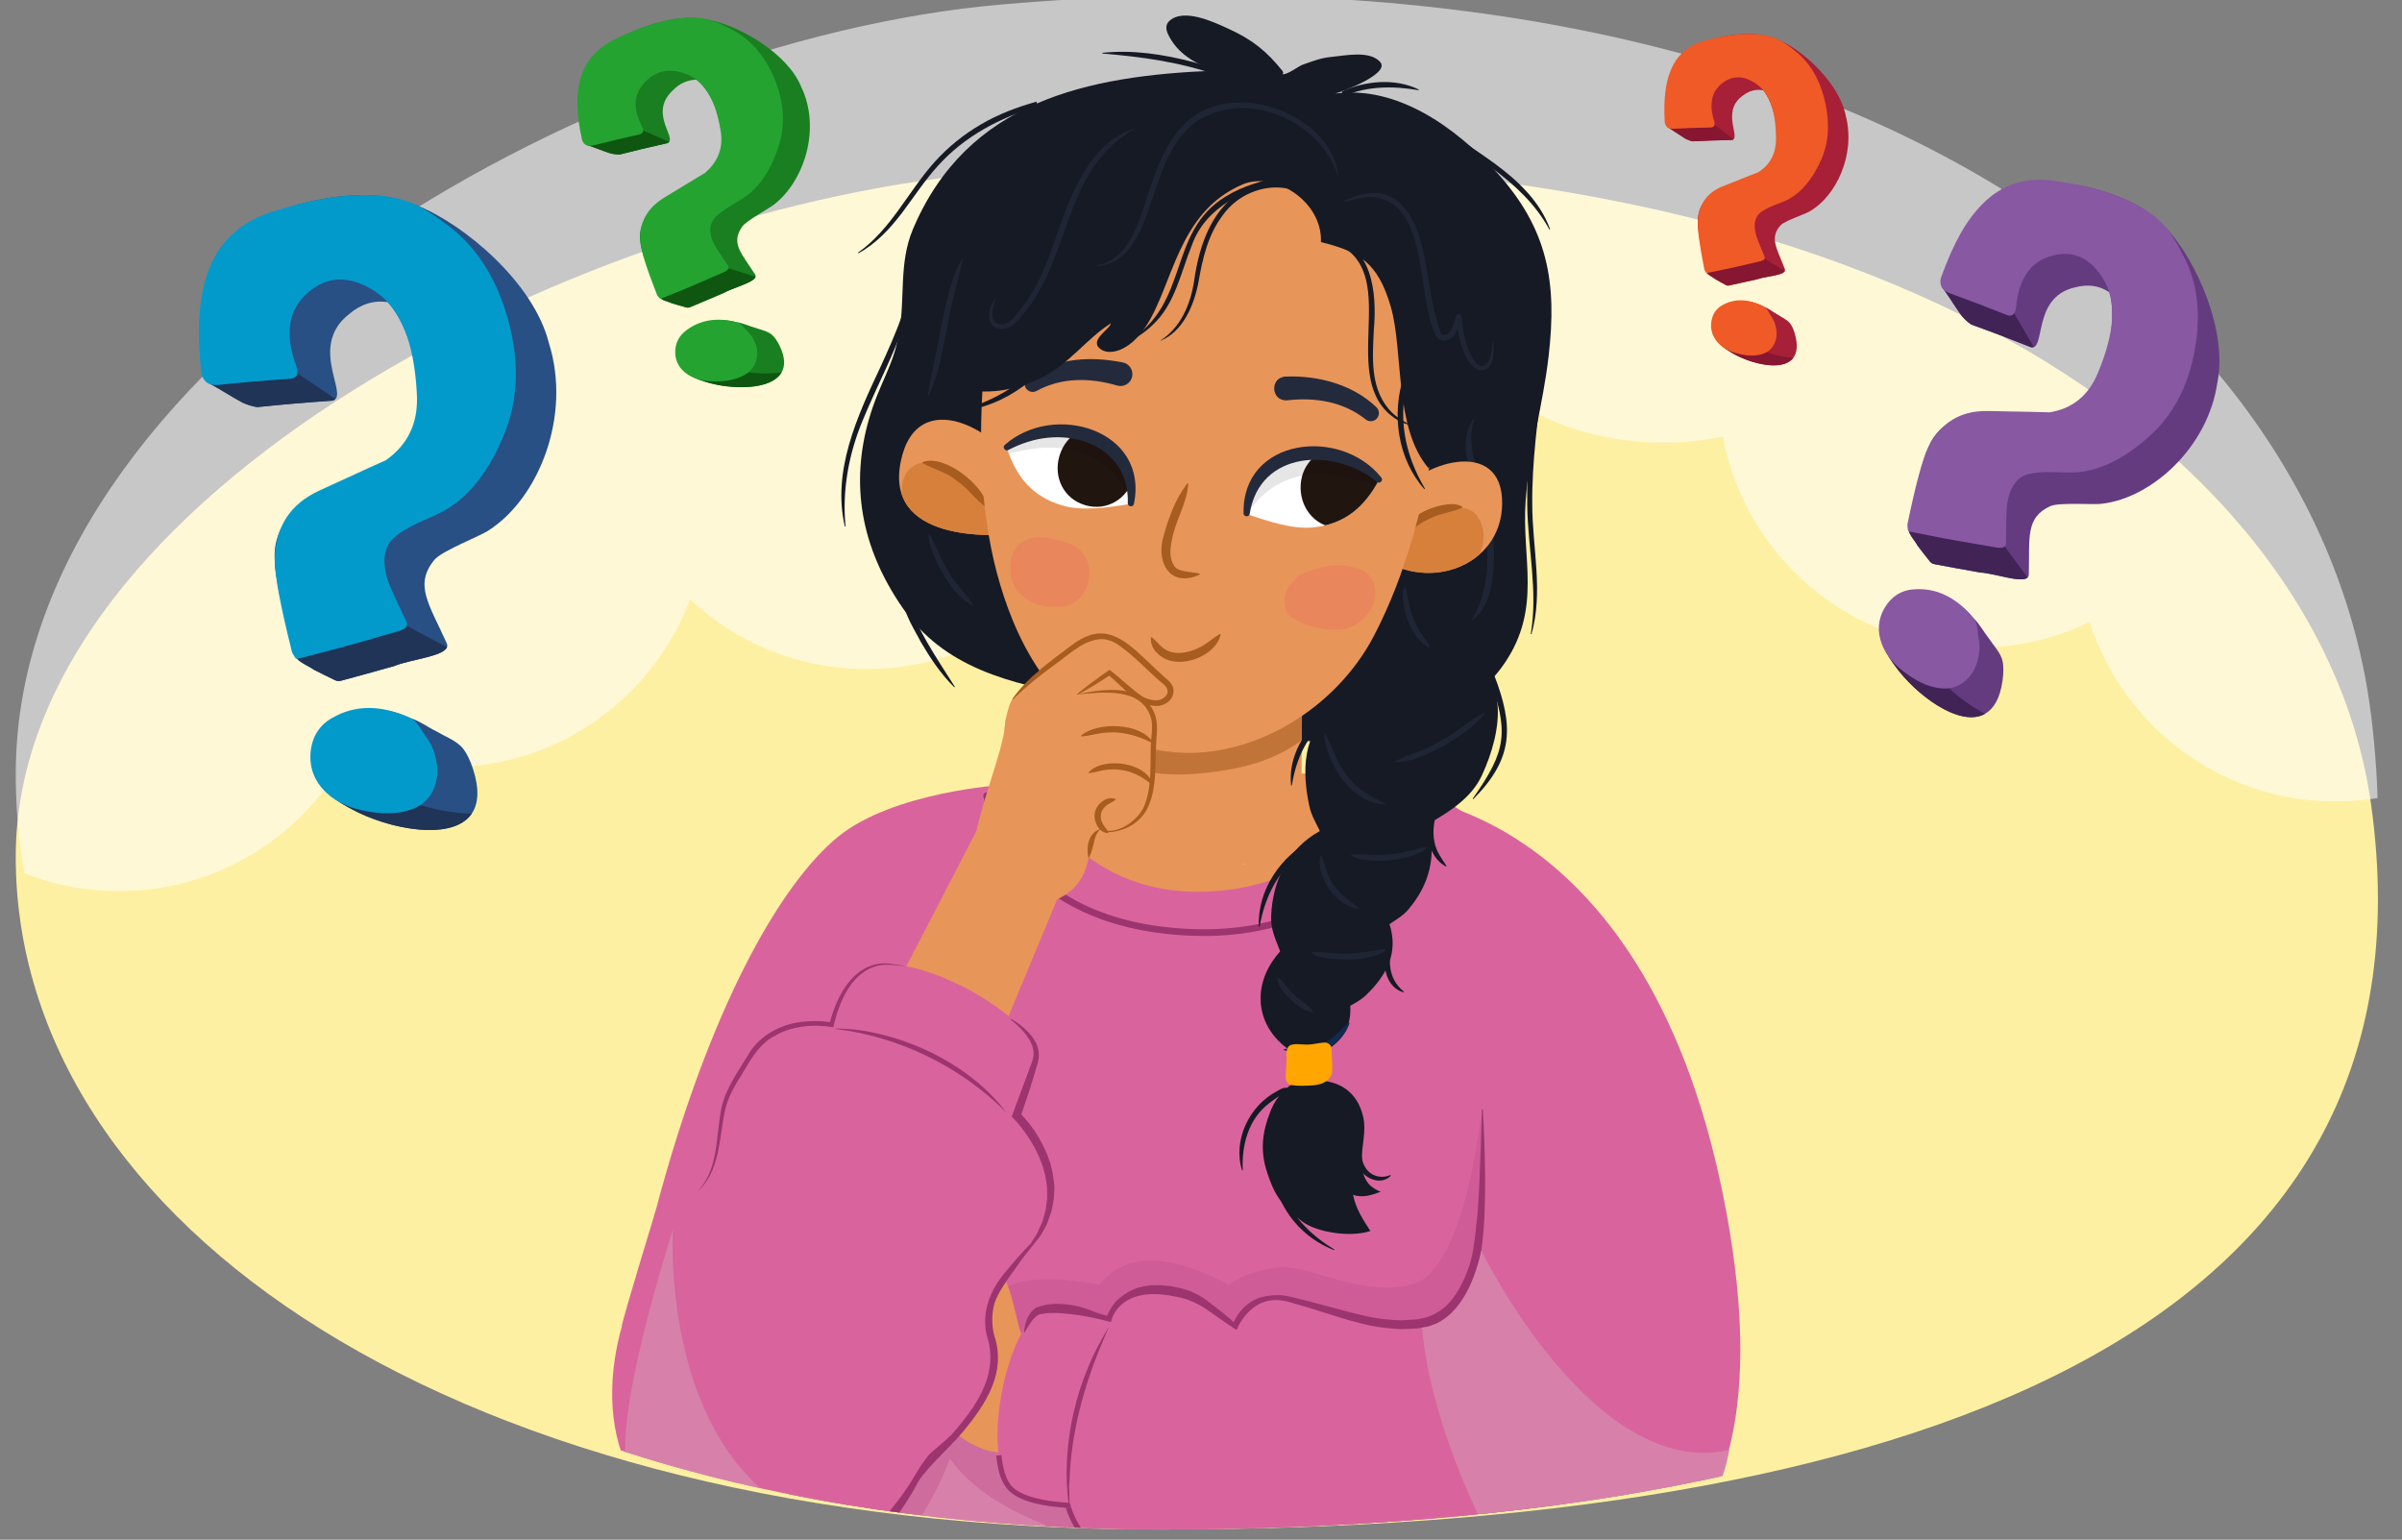 <?xml version="1.0" encoding="utf-8"?>
<!-- Generator: Adobe Illustrator 26.0.3, SVG Export Plug-In . SVG Version: 6.00 Build 0)  -->
<svg version="1.1" id="froc7" xmlns="http://www.w3.org/2000/svg" xmlns:xlink="http://www.w3.org/1999/xlink" x="0px" y="0px"
	 width="380px" height="243.613px" viewBox="0 0 380 243.613" style="enable-background:new 0 0 380 243.613;" xml:space="preserve"
	>
<rect x="0" y="0" width="380" height="243.613" fill="#808080" stroke="none"/>
<style type="text/css">
	.st0{fill:#FEF0A2;}
	.st1{opacity:0.56;clip-path:url(#SVGID_00000135648650140784117140000000286105620358940576_);fill:#FFFFFF;}
	.st2{clip-path:url(#SVGID_00000135648650140784117140000000286105620358940576_);}
	.st3{fill:#D9649D;}
	.st4{fill:#F8B5A2;}
	.st5{opacity:0.7;clip-path:url(#SVGID_00000181767664181923263640000017764587490402344075_);fill:#B7624B;}
	.st6{display:none;}
	.st7{display:inline;fill:#F15A24;}
	.st8{display:inline;}
	.st9{clip-path:url(#SVGID_00000160868902045466582940000004383492785839534234_);fill:#F69C83;}
	.st10{clip-path:url(#SVGID_00000160868902045466582940000004383492785839534234_);fill:#B7624B;}
	.st11{clip-path:url(#SVGID_00000136401191820774546310000000763472884083954357_);fill:#F69C83;}
	.st12{clip-path:url(#SVGID_00000136401191820774546310000000763472884083954357_);fill:#B7624B;}
	.st13{display:inline;fill:#F8B5A2;}
	.st14{display:inline;fill:#B7624B;}
	.st15{display:inline;fill:#F69C83;}
	.st16{clip-path:url(#SVGID_00000078028134747158929400000005087475360219027375_);fill:#0A6232;}
	.st17{fill:#742B11;}
	.st18{clip-path:url(#SVGID_00000122691312965651476550000003816317862727815590_);fill:#0A6232;}
	.st19{fill:#C1481D;}
	.st20{fill:#F15A24;}
	.st21{fill:#E89559;}
	.st22{fill:#D781AA;}
	.st23{opacity:0.46;clip-path:url(#SVGID_00000154418598401263893700000008958935032293727372_);fill:#C3548D;}
	.st24{fill:#9C356F;}
	.st25{fill:none;stroke:#49384A;stroke-width:0.927;stroke-linecap:round;stroke-linejoin:round;stroke-miterlimit:10;}
	.st26{fill:none;stroke:#9C356F;stroke-width:0.83;stroke-miterlimit:10;}
	.st27{fill:#E6E6E6;}
	.st28{fill:#729DEB;}
	.st29{fill:#151A25;}
	.st30{clip-path:url(#XMLID_00000147940014166099344050000017021438847470171048_);fill:#C17438;}
	.st31{fill:#1F2534;}
	.st32{clip-path:url(#XMLID_00000165957186326769124170000003528379942870271133_);fill:#D7803B;}
	.st33{clip-path:url(#XMLID_00000093172158236061546170000018079567246981085851_);fill:#D7803B;}
	.st34{fill:#A75C20;}
	.st35{clip-path:url(#XMLID_00000033342291312144727060000006446476397235960449_);fill:#21150F;}
	.st36{opacity:0.1;clip-path:url(#XMLID_00000033342291312144727060000006446476397235960449_);}
	.st37{fill:#232A3C;}
	.st38{clip-path:url(#XMLID_00000101799918594422230980000006864859806169281191_);fill:#21150F;}
	.st39{opacity:0.1;clip-path:url(#XMLID_00000101799918594422230980000006864859806169281191_);}
	.st40{fill:#EA865B;}
	.st41{fill:none;stroke:#000000;stroke-width:0.8;stroke-miterlimit:10;}
	.st42{fill:#122950;}
	.st43{fill:#FFA600;}
	.st44{fill:#285084;}
	.st45{fill:#1F3457;}
	.st46{fill:#029ACB;}
	.st47{fill:#653B7F;}
	.st48{fill:#412356;}
	.st49{fill:#8858A3;}
	.st50{fill:#A81F38;}
	.st51{fill:#861631;}
	.st52{fill:#F05A26;}
	.st53{fill:#197F20;}
	.st54{fill:#0F5611;}
	.st55{fill:#24A331;}
</style>
<path class="st0" d="M375.092,127.165c11.863,84.233-73.551,114.83-191.64,114.831C71.162,241.997,2.491,193.124,2.491,135.575
	S93.167,32.214,158.378,27.182C292.644,16.822,367.012,69.792,375.092,127.165z"/>
<g>
	<defs>
		<path id="SVGID_1_" d="M375.092,113.003c11.863,94.596-73.551,128.957-191.64,128.958C71.162,241.963,2.491,187.078,2.491,122.448
			S93.167,6.37,158.378,0.719C292.644-10.915,367.012,48.571,375.092,113.003z"/>
	</defs>
	<clipPath id="SVGID_00000065790191400363502760000012543805776111763122_">
		<use xlink:href="#SVGID_1_"  style="overflow:visible;"/>
	</clipPath>
	<path style="opacity:0.56;clip-path:url(#SVGID_00000065790191400363502760000012543805776111763122_);fill:#FFFFFF;" d="
		M410.383-96.842c0,0-239.185-19.594-243.914-20.946c-4.73-1.351-244.59,41.891-256.752,48.648
		c-9.128,5.071-9.883,79.029-10.548,116.757c-4.045,7.836-6.343,16.72-6.343,26.145c0,31.532,25.562,57.093,57.093,57.093
		c12.424,0,23.912-3.981,33.283-10.719c7.008,12.444,20.335,20.854,35.634,20.854c16.014,0,29.869-9.214,36.575-22.625
		c4.768,1.949,9.982,3.031,15.451,3.031c17.542,0,32.498-11.052,38.298-26.571c7.307,6.838,17.12,11.031,27.917,11.031
		c19.491,0,35.785-13.646,39.877-31.903c6.196,3.113,13.188,4.877,20.595,4.877c15.186,0,28.646-7.372,37.011-18.728
		c7.838,6.219,17.745,9.944,28.528,9.944c3.249,0,6.417-0.342,9.476-0.983c3.509,19.011,20.16,33.415,40.186,33.415
		c6.39,0,12.436-1.468,17.823-4.082c5.274,16.475,20.707,28.406,38.933,28.406c16.424,0,30.578-9.691,37.076-23.663
		c22.303-0.317,40.287-18.485,40.287-40.863c0-1.029-0.051-2.045-0.126-3.055c3.012-4.214,6.567-9.937,9.585-16.877
		C463.084,26.804,410.383-96.842,410.383-96.842z"/>
	<g style="clip-path:url(#SVGID_00000065790191400363502760000012543805776111763122_);">
		<g>
			<g>
				<path class="st3" d="M251.091,271.002c0,0,0.992,9.913,2.258,19.814c1.263,9.902-42.622,20.498-79.336,22.482
					c-19.503,1.054-46.029-2.578-46.354-9.866c0,0,0.75-9.938,1.524-29.224L251.091,271.002z"/>
				<polygon class="st4" points="203.323,99.758 206.393,135.243 176.232,137.924 178.112,99.212 				"/>
				<g>
					<defs>
						<polygon id="SVGID_00000147900264161301459460000014951258871097777063_" points="203.323,99.758 206.393,135.243 
							176.232,137.924 178.112,99.212 						"/>
					</defs>
					<clipPath id="SVGID_00000024706598997250679480000004634152940695556286_">
						<use xlink:href="#SVGID_00000147900264161301459460000014951258871097777063_"  style="overflow:visible;"/>
					</clipPath>
					<path style="opacity:0.7;clip-path:url(#SVGID_00000024706598997250679480000004634152940695556286_);fill:#B7624B;" d="
						M174.803,101.114l32.537,2.346l1.538,12.445c0,0-14.49,10.423-35.307-5.037L174.803,101.114z"/>
				</g>
				<g class="st6">
					<path class="st7" d="M164.597-2.566c0.128-0.071,0.045-0.28-0.093-0.262c-2.121,0.276-3.546,2.641-4.462,4.369
						c-0.329,0.619-0.584,1.287-0.773,1.979c-2.188,0.11-4.322,0.757-6.293,1.856c-3.489,1.942-4.988,5.555-5.536,9.323
						c-0.025,0.175,0.211,0.208,0.262,0.048c1.16-3.64,2.404-6.548,5.763-8.66c1.695-1.064,3.633-1.52,5.6-1.645
						c-0.359,1.975-0.191,4.077,0.53,5.867c0.143,0.357,0.741,0.258,0.679-0.148c-0.281-1.845-0.373-3.849-0.096-5.755
						c0.825-0.004,1.648,0.038,2.454,0.112c0.459,0.043,0.593-0.607,0.131-0.71c-0.809-0.183-1.616-0.279-2.419-0.305
						C160.881,1.027,162.137-1.203,164.597-2.566z"/>
					<path class="st7" d="M248.664,52.513c-8.921,0.348-10.486-10.686-7.967-17.281c0.199-0.522-0.514-0.881-0.784-0.382
						c-3.402,6.292-0.637,20.296,8.833,18.032C248.965,52.829,248.87,52.505,248.664,52.513z"/>
					<path class="st7" d="M245.807,10.425c-0.187-0.027-0.305,0.264-0.11,0.331c4.652,1.599,5.391,8.709,2.132,11.957
						c-0.288,0.287,0.142,0.741,0.464,0.519C252.433,20.347,251.136,11.178,245.807,10.425z"/>
					<path class="st7" d="M227.208,21.528c-3.942-1.848-4.426-6.201-3.077-10.007c0.082-0.232-0.227-0.392-0.349-0.169
						c-1.901,3.473-1.634,10.039,3.177,10.931C227.403,22.365,227.619,21.722,227.208,21.528z"/>
					<path class="st7" d="M188.448,4.373c-0.069-0.211-0.365-0.092-0.317,0.115c0.786,3.322-2.233,6.941-4.828,8.641
						c-0.402,0.264,0.01,0.819,0.413,0.601C186.665,12.149,189.559,7.79,188.448,4.373z"/>
					<path class="st7" d="M238.847,57.066c-4.389,23.73-26.688,41.819-49.077,37.677c-22.391-4.142-36.746-30.458-32.355-54.187
						c4.39-23.729,26.266-31.427,48.655-27.285C228.461,17.414,243.238,33.337,238.847,57.066z"/>
					<g class="st8">
						<defs>
							<path id="SVGID_00000079447852096348426780000014643317169747730858_" d="M145.651,59.622
								c0.688-6.395,5.838-8.485,11.559-6.922c3.043,0.831,6.467,6.438,7.309,10.081c0.301,1.298,1.824,9.278-0.258,10.118
								c-5.285,2.134-9.467,0.503-13.183-2.518C148.148,67.997,145.205,63.757,145.651,59.622z"/>
						</defs>
						<use xlink:href="#SVGID_00000079447852096348426780000014643317169747730858_"  style="overflow:visible;fill:#F8B5A2;"/>
						<clipPath id="SVGID_00000027600348777416657300000014891955146560258445_">
							<use xlink:href="#SVGID_00000079447852096348426780000014643317169747730858_"  style="overflow:visible;"/>
						</clipPath>
						<path style="clip-path:url(#SVGID_00000027600348777416657300000014891955146560258445_);fill:#F69C83;" d="M147.98,57.86
							c-3.539,2.07-3.969,8.599,0.37,13.652c4.104,4.776,8.666,8.17,12.203,6.1c3.536-2.071,3.768-8.132,0.607-13.596
							C156.979,56.79,151.514,55.791,147.98,57.86z"/>
						<path style="clip-path:url(#SVGID_00000027600348777416657300000014891955146560258445_);fill:#B7624B;" d="M153.944,57.089
							c4.676,1.376,8.577,6.817,8.827,10.86c0.036,0.552-0.816,0.519-1.093,0.104c-1.152-1.716-1.703-3.666-2.79-5.426
							c-1.294-2.094-3.123-3.597-5.171-5.144C153.47,57.297,153.646,57.001,153.944,57.089z"/>
					</g>
					<g class="st8">
						<defs>
							<path id="SVGID_00000150061927916447999950000011283510242877431180_" d="M244.106,77.837
								c1.645-6.219-2.416-10.012-8.318-10.599c-3.139-0.313-8.341,3.699-10.433,6.799c-0.744,1.104-5.021,8.011-3.377,9.541
								c4.171,3.884,8.662,3.857,13.211,2.365C238.778,84.763,243.045,81.857,244.106,77.837z"/>
						</defs>
						<use xlink:href="#SVGID_00000150061927916447999950000011283510242877431180_"  style="overflow:visible;fill:#F8B5A2;"/>
						<clipPath id="SVGID_00000103986537058288560860000016219960729841949356_">
							<use xlink:href="#SVGID_00000150061927916447999950000011283510242877431180_"  style="overflow:visible;"/>
						</clipPath>
						<path style="clip-path:url(#SVGID_00000103986537058288560860000016219960729841949356_);fill:#F69C83;" d="M241.516,75.165
							c2.562,3.199,0.628,9.45-5.232,12.616c-5.541,2.991-11.016,4.529-13.578,1.33c-2.56-3.199-0.607-8.942,4.299-12.913
							C233.494,70.947,238.955,71.968,241.516,75.165z"/>
						<path style="clip-path:url(#SVGID_00000103986537058288560860000016219960729841949356_);fill:#B7624B;" d="M236.223,72.312
							c-4.861-0.388-10.451,3.297-12.13,6.983c-0.231,0.503,0.577,0.776,0.984,0.488c1.69-1.191,2.901-2.814,4.546-4.068
							c1.958-1.492,4.202-2.241,6.671-2.954C236.591,72.675,236.532,72.336,236.223,72.312z"/>
					</g>
					<path class="st13" d="M230.944,76.365c-5.413,25.108-29.626,41.095-45.13,38.047c-15.232-2.367-32.747-26.217-28.531-51.674
						c4.115-24.845,16.079-43.665,45.13-38.046C234.889,30.971,235.529,51.589,230.944,76.365z"/>
					<path class="st14" d="M196.964,84.875c-3.322-0.489-7.148,1.084-6.441-4.068c0.518-3.774,2.221-7.395,3.314-11.037
						c0.101-0.335-0.421-0.48-0.568-0.187c-2.166,4.314-5.444,9.436-4.285,14.514c0.76,3.326,5.908,2.202,8.316,1.45
						C198.145,85.284,197.835,85.003,196.964,84.875z"/>
					<path class="st15" d="M165.741,78.294c-3.086,1.689-4.078,6.02-1.031,8.943c2.878,2.761,6.268,4.572,9.351,2.883
						c3.086-1.688,3.906-5.714,1.823-8.997C173.806,77.845,168.827,76.608,165.741,78.294z"/>
					<path class="st15" d="M217.935,87.17c2.276,2.681,1.653,7.081-2.237,8.72c-3.675,1.548-7.489,2.027-9.764-0.653
						c-2.278-2.681-1.604-6.734,1.518-9.053C210.563,83.864,215.655,84.491,217.935,87.17z"/>
					<path class="st14" d="M201.005,92.817c-0.098-0.423-0.675-0.332-0.8,0.066c-0.835,2.658-1.236,4.898-3.74,6.53
						c-2.591,1.691-5.327,0.554-7.55-0.997c-0.572-0.399-1.299,0.005-0.781,0.738c1.912,2.691,5.83,3.984,9.009,2.268
						C200.025,99.869,201.664,95.639,201.005,92.817z"/>
					<path class="st7" d="M205.279,27.575c-0.839,1.23-1.757,2.382-2.732,3.472c0.356-2.196,0.614-4.288,0.866-6.081
						c0.089-0.637-0.864-0.819-0.984-0.181c-0.465,2.457-0.853,5.142-1.375,7.824c-2.217,2.181-4.716,4.06-7.466,5.64
						c-2.295,1.321-4.773,2.287-7.289,3.093c-2.859,0.914-6.037,1.884-9.059,1.585c-0.27-0.027-0.342,0.348-0.076,0.416
						c5.11,1.313,11.76-1.386,16.254-3.647c2.587-1.301,5.001-2.93,7.162-4.84c-1.365,5.908-3.706,11.48-9.423,14.179
						c-0.269,0.127-0.132,0.503,0.156,0.432c6.798-1.671,9.451-9.044,10.818-16.077c1.554-1.567,2.95-3.292,4.142-5.16
						C206.638,27.657,205.659,27.015,205.279,27.575z"/>
					<path class="st7" d="M166.084,40.913c0.199-0.466-0.483-0.8-0.709-0.344c-2.763,5.604-5.322,11.473-5.913,17.762
						c-0.57,6.047,1.751,14.772-4.664,18.346c-0.123,0.067-0.018,0.271,0.109,0.216c5.176-2.26,5.282-7.583,5.358-12.531
						c0.061-4.002,0.313-7.789,1.339-11.667C162.679,48.639,164.433,44.756,166.084,40.913z"/>
					<path class="st7" d="M161.356,29.515c-3.067,3.214-8.044,5.417-11.988,2.347c-0.173-0.135-0.354,0.095-0.216,0.249
						c3.654,4.076,9.884,1.71,12.785-2.097C162.235,29.621,161.697,29.156,161.356,29.515z"/>
					<g class="st8">
						<defs>
							<path id="SVGID_00000144305014538432677130000017518718297323597486_" d="M200.93,74.543c0,0,7.797,11.633,21.955,2.583
								c0,0,1.066-9.234-9.218-10.75C203.253,64.843,200.93,74.543,200.93,74.543z"/>
						</defs>
						<use xlink:href="#SVGID_00000144305014538432677130000017518718297323597486_"  style="overflow:visible;fill:#FFFFFF;"/>
						<clipPath id="SVGID_00000121254102206651311600000001612525645189558963_">
							<use xlink:href="#SVGID_00000144305014538432677130000017518718297323597486_"  style="overflow:visible;"/>
						</clipPath>
						<path style="clip-path:url(#SVGID_00000121254102206651311600000001612525645189558963_);fill:#0A6232;" d="M212.964,73.412
							c-0.475,3.423-3.633,5.814-7.056,5.339c-3.424-0.474-5.815-3.633-5.341-7.056c0.475-3.423,3.633-5.814,7.057-5.34
							C211.047,66.83,213.438,69.989,212.964,73.412z"/>
					</g>
					<g class="st8">
						<path class="st17" d="M200.945,74.606c-0.007-0.001-0.015-0.003-0.022-0.004c-0.289-0.053-0.525-0.096-0.474-0.386
							c0.018-0.101,1.962-10.443,13.339-9.015c10.778,1.367,9.647,11.831,9.636,11.93c-0.035,0.292-0.306,0.529-0.598,0.495
							c-0.288-0.056-0.522-0.15-0.487-0.44c0.043-0.362,0.899-8.676-8.57-9.988c-0.067-0.009-0.138-0.014-0.206-0.024
							c-4.365-0.604-7.725,0.452-9.999,3.239c-1.702,2.084-2.072,4.037-2.075,4.061C201.437,74.755,201.224,74.658,200.945,74.606z"
							/>
					</g>
					<g class="st8">
						<defs>
							<path id="SVGID_00000063607867118192727010000006506686508185326496_" d="M165.213,66.792c0,0,6.577,12.363,21.58,4.797
								c0,0,1.997-9.079-8.08-11.63C168.508,57.376,165.213,66.792,165.213,66.792z"/>
						</defs>
						<use xlink:href="#SVGID_00000063607867118192727010000006506686508185326496_"  style="overflow:visible;fill:#FFFFFF;"/>
						<clipPath id="SVGID_00000065764732982116006800000003964270258729797025_">
							<use xlink:href="#SVGID_00000063607867118192727010000006506686508185326496_"  style="overflow:visible;"/>
						</clipPath>
						<path style="clip-path:url(#SVGID_00000065764732982116006800000003964270258729797025_);fill:#0A6232;" d="M177,67.91
							c-0.819,3.356-4.204,5.415-7.561,4.595c-3.358-0.819-5.416-4.204-4.596-7.562c0.819-3.358,4.203-5.416,7.561-4.596
							C175.762,61.166,177.82,64.553,177,67.91z"/>
					</g>
					<g class="st8">
						<path class="st17" d="M165.161,66.902c-0.007-0.002-0.014-0.003-0.022-0.004c-0.29-0.054-0.483-0.174-0.402-0.458
							c0.028-0.097,3.027-10.202,14.202-7.626c10.583,2.453,8.403,12.742,8.381,12.84c-0.063,0.286-0.354,0.492-0.64,0.428
							c-0.281-0.084-0.503-0.203-0.437-0.489c0.078-0.356,1.776-8.541-7.512-10.807c-0.066-0.016-0.135-0.029-0.201-0.046
							c-4.282-1.045-7.73-0.334-10.278,2.209c-1.902,1.899-2.5,3.829-2.504,3.851C165.666,67.077,165.438,66.954,165.161,66.902z"/>
					</g>
					<path class="st7" d="M232.369,67.693c0,0-6.182-29.024-30.477-33.35c-26.04-4.637-43.042,18.936-42.692,19.001
						c0.351,0.065-0.721-44.224,46.551-34.985C249.135,26.835,232.824,66.693,232.369,67.693z"/>
					<g class="st8">
						<path class="st19" d="M201.846,33.612c0.265-6.665,1.482-13.285,3.627-19.601C205.216,20.676,203.983,27.294,201.846,33.612
							L201.846,33.612z"/>
					</g>
					<path class="st7" d="M248.651,44.191c-6.669,4.379-16.409,1.326-21.756-6.819c-5.348-8.144-4.276-18.296,2.393-22.674
						c6.67-4.378,16.41-1.326,21.757,6.818C256.393,29.662,255.321,39.814,248.651,44.191z"/>
					<path class="st7" d="M152.388,26.383c4.662,6.474,14.85,7.109,22.758,1.417c7.905-5.692,10.538-15.555,5.876-22.03
						c-4.662-6.474-14.85-7.109-22.757-1.417C150.358,10.044,147.728,19.908,152.388,26.383z"/>
					<g class="st8">
						<path class="st20" d="M170.052,51.976c-0.662-0.068-1.025-0.502-1.109-0.621c-0.08-0.106-0.84-1.21,0.487-1.834
							c3.109-1.461,8.796-3.405,15.178-0.384c0.747,0.351,1.116,1.095,0.778,1.748c-0.339,0.654-1.198,0.836-2.007,0.616
							c-6.042-1.639-11.197-0.16-12.264,0.288C170.698,51.963,170.346,52.007,170.052,51.976z"/>
					</g>
					<g class="st8">
						<path class="st20" d="M222.348,61.456c0.643,0.175,1.136-0.101,1.258-0.182c0.113-0.071,1.218-0.829,0.202-1.887
							c-2.381-2.477-6.996-6.326-14.036-5.789c-0.824,0.062-1.434,0.623-1.352,1.354c0.083,0.731,0.82,1.209,1.652,1.293
							c6.229,0.631,10.515,3.856,11.352,4.656C221.749,61.213,222.062,61.379,222.348,61.456z"/>
					</g>
					<g class="st8">
						<path class="st19" d="M224.535,20.387c10.337,3.048,15.749,15.204,14.694,25.347c0,0-0.184,0.023-0.184,0.023
							c-0.215-1.242-0.403-2.488-0.641-3.724c-1.852-8.433-6.172-17.113-13.946-21.477
							C224.458,20.556,224.535,20.387,224.535,20.387L224.535,20.387z"/>
					</g>
					<g class="st8">
						<path class="st19" d="M183.191,13.64c-9.557,2.452-18.427,8.759-22.721,17.783c0,0-0.168-0.078-0.168-0.078
							c1.568-7.739,8.047-13.793,15.276-16.476c2.424-0.888,4.976-1.472,7.576-1.411L183.191,13.64L183.191,13.64z"/>
					</g>
					<path class="st7" d="M230.015,71.889c2.659-9.632,1.338-20.602-0.633-30.219c-0.084-0.419-0.801-0.287-0.74,0.138
						c1.744,12.067,3.147,24.436-1.763,35.967c-1.448,3.4-8.526,15.711-2.553,18.552c0.175,0.083,0.294-0.158,0.139-0.261
						c-3.309-2.149-0.971-8.107,0.157-10.943C226.388,80.682,228.739,76.522,230.015,71.889z"/>
					<g class="st8">
						<path class="st19" d="M209.423,32.667c5.34-4.215,12.937-7.258,19.671-4.846C222.159,26.752,215.481,29.573,209.423,32.667
							L209.423,32.667z"/>
					</g>
					<g class="st8">
						<path class="st19" d="M227.119,50.203c4.146-3.415,6.195-8.515,7.868-13.472C234.611,41.998,232.1,47.824,227.119,50.203
							L227.119,50.203z"/>
					</g>
					<g class="st8">
						<path class="st19" d="M207.078,20.875c5.391-1.203,11.285-0.975,16.409,1.181C218.03,21.154,212.616,20.952,207.078,20.875
							L207.078,20.875z"/>
					</g>
					<g class="st8">
						<path class="st19" d="M194.568,29.919c-4.549-5.056-9.776-10.08-16.635-11.563C185.085,18.513,191.088,24.071,194.568,29.919
							L194.568,29.919z"/>
					</g>
					<g class="st8">
						<path class="st19" d="M176.831,36.025c-3.964-3.074-5.785-8.649-4.723-13.511C172.394,27.389,173.894,32.091,176.831,36.025
							L176.831,36.025z"/>
					</g>
					<g class="st8">
						<path class="st19" d="M200.373,23.713c-5.142-3.715-10.4-7.619-16.712-8.991C190.214,14.789,196.115,19.04,200.373,23.713
							L200.373,23.713z"/>
					</g>
					<g class="st8">
						<path class="st19" d="M175.384,14.906c0.432-4.315,0.121-9.203-3.243-12.311c-0.771-0.674-1.667-1.234-2.548-1.759
							C175.736,2.137,177.509,9.682,175.384,14.906L175.384,14.906z"/>
					</g>
					<g class="st8">
						<path class="st19" d="M168.238,19.135c-5.488-1.653-9.581-7.341-8.746-13.119c0.103-0.799,0.313-1.583,0.505-2.352
							C159.254,10.224,162.541,15.949,168.238,19.135L168.238,19.135z"/>
					</g>
					<g class="st8">
						<path class="st19" d="M163.599,25.182c-6.083,0.798-11.053-4.441-11.717-10.211c-0.062-0.81-0.139-1.613-0.164-2.413
							c0.234,0.776,0.399,1.553,0.608,2.316C153.776,20.28,157.725,24.657,163.599,25.182L163.599,25.182z"/>
					</g>
					<g class="st8">
						<path class="st19" d="M238.826,39.371c6.557-1.441,12.527-5.639,14.709-12.173C252.653,34.273,245.714,39.28,238.826,39.371
							L238.826,39.371z"/>
					</g>
					<g class="st8">
						<path class="st19" d="M234.785,29.01c2.13-5.371,8.208-9.336,13.99-7.605c0.788,0.196,1.536,0.564,2.287,0.868
							C244.327,20.412,238.613,23.448,234.785,29.01L234.785,29.01z"/>
					</g>
					<g class="st8">
						<path class="st19" d="M228.661,22.596c1.916-6.441,9.326-8.678,15.296-6.816c0.825,0.3,1.652,0.569,2.455,0.893
							c-2.521-0.437-5.073-0.903-7.618-0.621C234.586,16.331,230.735,18.776,228.661,22.596L228.661,22.596z"/>
					</g>
				</g>
				<path class="st21" d="M224.792,125.449c0,0-22.683-7.575-67.906-0.625l-2.617,20.698l63.724-0.857L224.792,125.449z"/>
				<path class="st3" d="M218.923,123.725c0,0,18.284-0.22,27.336,27.155c9.85,29.787,17.327,113.348,5.406,122.18
					c-9.186,6.806-31.689,13.253-57.4,17.769c-8.094,1.421-56.57,3.279-66.067-4.544c-12.404-10.216,5.282-126.987,7.274-137.655
					c2.573-13.788,13.689-24.454,26.998-25.175c0,0,7.043,18.387,28.34,17.613C212.106,140.296,218.923,123.725,218.923,123.725z"/>
				<path class="st22" d="M123.626,260.612c0,0,69.163,8.589,103.519-2.26l-8.589-44.753c0,0-75.04,10.849-85.437,7.233
					C133.119,220.831,121.817,239.817,123.626,260.612z"/>
				<g>
					<defs>
						<path id="SVGID_00000161631996247591780790000011599222446312958874_" d="M218.923,123.725c0,0,18.284-0.22,27.336,27.155
							c9.85,29.787,17.327,113.348,5.406,122.18c-9.186,6.806-31.689,13.253-57.4,17.769c-8.094,1.421-56.57,3.279-66.067-4.544
							c-12.404-10.216,5.282-126.987,7.274-137.655c2.573-13.788,13.689-24.454,26.998-25.175c0,0,7.043,18.387,28.34,17.613
							C212.106,140.296,218.923,123.725,218.923,123.725z"/>
					</defs>
					<clipPath id="SVGID_00000111176420334222657020000007456671897615211446_">
						<use xlink:href="#SVGID_00000161631996247591780790000011599222446312958874_"  style="overflow:visible;"/>
					</clipPath>
					<path style="opacity:0.46;clip-path:url(#SVGID_00000111176420334222657020000007456671897615211446_);fill:#C3548D;" d="
						M262.814,240.236l0.636,15.972l-3.758,1.692c0,0-25.2,13.679-67.355,0.904c0,0-18.791-5.701-27.123-17.63
						c0,0-10.397-3.616-14.918-10.397c0,0-5.988,17.085-17.63,20.342c-11.696,3.271-12.793,5.968-18.391,5.205l3.736-7.695
						l27.259-26.006L262.814,240.236z"/>
					<path style="opacity:0.46;clip-path:url(#SVGID_00000111176420334222657020000007456671897615211446_);fill:#C3548D;" d="
						M234.179,177.046c0,0-2.508,23.982-10.748,26.165c-8.241,2.184-16.444-3.444-21.764-2.611c-5.32,0.833-7.26,2.71-7.26,2.71
						s-14.08-8.607-20.415-0.045c-8.177-1.545-14.741-1.147-16.319,2.059c-1.577,3.206,1.408,11.885,1.408,11.885l63.665,3.582
						l16.183-9.159L234.179,177.046z"/>
				</g>
				<path class="st3" d="M147.296,193.525c-0.664-7.65-0.232-17.423-0.232-17.423l11.542-51.911c0,0-17.311,1.07-26.044,8.215
					c-9.126,7.467-20.302,27.066-28.708,58.671c-0.408,1.532-5.29,17.251-5.47,18.747
					C111.399,208.062,134.171,194.311,147.296,193.525z"/>
				<path class="st21" d="M139.647,199.519c1.02-1.401,2.493-1.321,3.621-1.03c0.072-0.542,0.337-1.029,0.766-1.493
					c2.218-2.388,6.067-1.531,9.91,1.215c1.702,1.218,3.665,2.323,4.736,4.042c1.551,1.336,2.164,8.158,3.301,9.638
					c0.399,0.522,0.188,16.482-0.134,16.724c-3.873,2.88-8.467-0.023-12.126-2.872c-3.221-2.509-1.8-6.304-5.929-11.07
					c-0.804-0.583-1.722-1.397-2.607-1.85c-1.461-0.751-3.723-1.59-5.157-2.531c-1.441-0.948-1.41-3.822,0.318-4.194
					c-0.695-0.808-0.957-1.18-0.036-2.425c1.298-1.758,1.47-1.171,2.763-1.542C138.854,201.293,139.092,200.282,139.647,199.519z"/>
				<path class="st3" d="M220.503,125.769c0,0,40.689,0.953,52.649,66.203c12.034,65.656-28.685,66.295-53.537,66.455
					c-24.56,0.159-47.19-7.801-50.685-20.25c-3.84-0.267-7.9-1.469-8.616-3.113c-5.349-3.516-1.273-24.476,4.032-27.209
					c3.722-1.015,11.356,1.236,11.356,1.236s1.077-6.356,11.034-3.935c3.397,0.826,4.77,2.523,8.856,5.162
					c0,0,2.298-6.026,8.132-4.476c7.825,2.079,13.454,4.955,20.548,4.199c7.096-0.756,7.076-3.951,9.165-10.356
					c2.088-6.405,1.072-24.15,1.072-24.15"/>
				<g>
					<path class="st24" d="M173.138,292.638c-13.395,0-27.523-2.028-42.694-5.776c-0.285-0.071-0.651-0.167-0.58-0.453
						c0.071-0.284,0.167-0.463,0.454-0.389c66.927,16.535,121.177-11.369,121.715-11.658c0.257-0.137,0.39-0.042,0.53,0.219
						c0.139,0.258-0.15,0.389-0.409,0.528C251.733,275.334,219.186,292.638,173.138,292.638z"/>
				</g>
				<path class="st24" d="M234.746,178.563c-0.104-1.93-0.161-3.033-0.161-3.033c-0.004-0.038-0.034-0.069-0.073-0.071
					c-0.042-0.001-0.076,0.032-0.076,0.072l-0.001,0.007c0,0-0.008,0.277-0.022,0.795c-0.01,0.519-0.056,1.28-0.067,2.246
					c-0.02,1.932-0.172,4.693-0.283,7.988c-0.053,1.648-0.163,3.428-0.304,5.302c-0.164,1.865-0.395,3.84-0.693,5.794
					c-0.273,1.845-0.998,3.893-1.919,5.679c-0.924,1.799-2.163,3.403-3.791,4.31c-0.389,0.291-0.796,0.415-1.192,0.583
					c-0.338,0.2-0.93,0.29-1.465,0.4l-0.404,0.082l-0.201,0.04l-0.09,0.005l-0.773,0.046c-0.513,0.032-1.028,0.064-1.538,0.095
					c-2.054-0.074-4.085-0.274-6.045-0.777c-1.956-0.454-3.874-0.983-5.705-1.473c-1.843-0.502-3.599-0.971-5.206-1.345
					c-0.398-0.091-0.79-0.209-1.236-0.267c-0.429-0.072-0.846-0.145-1.269-0.115c-0.833-0.025-1.599,0.071-2.315,0.222
					c-3.363,0.705-4.706,3.949-4.746,4.069c-0.64-0.737-3.004-2.484-3.805-3.119c-0.413-0.314-0.805-0.65-1.281-0.908
					c-0.439-0.287-0.946-0.536-1.474-0.77c-0.27-0.138-0.501-0.212-0.731-0.28l-0.698-0.22c-0.619-0.159-1.041-0.237-1.574-0.359
					c-0.502-0.123-1.041-0.127-1.561-0.186c-0.52-0.066-1.062-0.048-1.597-0.036c-0.532,0-1.083,0.127-1.617,0.207
					c-0.536,0.108-1.078,0.267-1.588,0.492l-0.757,0.369c-0.242,0.147-0.478,0.307-0.708,0.466
					c-0.442,0.351-1.018,0.763-1.374,1.191c-0.872,1.052-1.277,2.13-1.277,2.13s-1.744-0.51-2.19-0.717
					c-0.446-0.202-0.912-0.339-1.373-0.507c-0.465-0.145-0.941-0.259-1.42-0.367c-0.482-0.097-0.96-0.184-1.461-0.228
					c-0.248-0.026-0.495-0.059-0.745-0.064c-0.252-0.004-0.491-0.038-0.752-0.017c-0.516,0.015-1.032,0.045-1.541,0.111
					c-0.536,0.125-1.07,0.254-1.577,0.431l-0.171,0.059c-0.012,0.004-0.024,0.011-0.035,0.02l-0.48,0.421
					c-0.151,0.143-0.321,0.278-0.398,0.448c-0.181,0.325-0.417,0.633-0.515,0.953c-0.103,0.326-0.239,0.641-0.302,0.958
					c-0.074,0.316-0.129,0.642-0.173,0.976l-0.005,0.03c-0.004,0.028,0.009,0.055,0.033,0.07c0.034,0.021,0.079,0.01,0.098-0.024
					c0.319-0.529,0.636-1.061,0.988-1.558c0.157-0.267,0.39-0.463,0.579-0.698c0.092-0.125,0.227-0.193,0.345-0.282l0.354-0.249
					l1.364-0.207l1.4-0.008c0.234-0.012,0.467,0.031,0.701,0.044l0.7,0.052c0.468,0.018,0.932,0.096,1.398,0.152
					c0.465,0.056,0.931,0.122,1.393,0.211c0.462,0.082,0.928,0.155,1.385,0.258c0.921,0.189,1.839,0.398,2.747,0.642l0.001,0
					l0.206,0.061l0.005,0.001c0.041,0.01,0.082-0.015,0.09-0.056l0.001-0.005c0.221-0.925,0.727-1.793,1.405-2.466
					c0.336-0.343,0.723-0.632,1.133-0.879l0.636-0.337l0.674-0.252c0.455-0.144,0.929-0.252,1.403-0.321
					c0.481-0.038,0.956-0.126,1.441-0.095c0.483,0.009,0.965-0.004,1.446,0.073c0.478,0.065,0.963,0.085,1.435,0.201l1.42,0.282
					c0.462,0.147,0.952,0.243,1.391,0.433c0.446,0.173,0.891,0.354,1.312,0.594c0.436,0.209,0.838,0.484,1.251,0.736
					c0.81,0.534,1.601,1.107,2.399,1.668c0.797,0.566,1.612,1.104,2.429,1.639c0.003,0.002,0.006-0.002,0.009,0
					c0.004,0.002,0.001,0.007,0.005,0.009c0.009,0.003,0.014-0.011,0.024-0.011c0.018,0.001,0.035,0.01,0.051-0.003
					c0.005-0.005-0.003-0.014,0.001-0.02c0.006-0.006,0.016-0.001,0.019-0.009c0,0,0.097-0.254,0.34-0.707
					c0.245-0.448,0.636-1.101,1.279-1.811c0.643-0.694,1.557-1.481,2.831-1.879c1.275-0.414,2.813-0.292,4.385,0.215
					c1.596,0.442,3.307,0.976,5.113,1.55c1.812,0.565,3.715,1.195,5.735,1.675c2.006,0.546,4.151,0.803,6.333,0.91
					c0.546-0.024,1.093-0.048,1.643-0.073l0.827-0.037c0.3-0.015,0.547-0.091,0.824-0.134c0.541-0.104,1.086-0.169,1.61-0.409
					c0.529-0.198,1.07-0.373,1.529-0.705c1.953-1.14,3.321-3.03,4.282-4.977c0.962-1.964,1.661-4.016,1.951-6.089
					c0.581-4.118,0.6-7.996,0.604-11.307C234.935,183.254,234.831,180.494,234.746,178.563z"/>
				<path class="st25" d="M161.759,210.703"/>
				<path class="st26" d="M169.033,238.522c-0.036-0.115-0.071-0.23-0.102-0.346c-3.84-0.267-7.145-0.926-8.93-2.512
					c-1.25-1.234-1.7-2.91-1.988-5.401"/>
				<path class="st26" d="M256.856,252.08c-11.349,6.769-25.667,6.272-37.24,6.347c-24.333,0.158-46.769-7.656-50.582-19.905"/>
				<g>
					<path class="st24" d="M175.504,209.846c-3.541,7.737-6.092,16.08-6.308,24.63c-0.192,0.953,0.173,3.152-0.115,3.705
						C167.772,228.467,170.337,217.949,175.504,209.846L175.504,209.846z"/>
				</g>
				<g>
					<path class="st24" d="M190.471,148.092c-0.667,0-1.346-0.014-2.037-0.041c-15.052-0.599-23.181-6.545-27.35-11.428
						c-4.537-5.313-5.475-10.422-5.513-10.637c-0.051-0.289,0.143-0.565,0.432-0.616c0.286-0.052,0.565,0.142,0.617,0.432
						c0.035,0.201,3.886,20.072,31.857,21.186c14.638,0.581,23.589-5.339,28.519-10.41c5.356-5.508,7.273-11.237,7.292-11.294
						c0.091-0.281,0.391-0.432,0.672-0.34c0.28,0.091,0.432,0.392,0.341,0.671C225.224,125.844,217.644,148.092,190.471,148.092z"/>
				</g>
				<g>
					<path class="st27" d="M183.775,134.634c-0.028,0-0.056-0.003-0.084-0.009c-6.675-1.446-11.648-5.11-15.204-11.202
						c-0.11-0.191-0.046-0.435,0.144-0.546c0.189-0.11,0.434-0.047,0.547,0.144c3.437,5.887,8.239,9.428,14.682,10.823
						c0.216,0.047,0.352,0.259,0.305,0.475C184.124,134.506,183.959,134.634,183.775,134.634z"/>
				</g>
				<path class="st27" d="M183.386,133.146c0,0,6.968,1.592,13.433,0.605l0.152,2.941c0,0-5.078,1.196-14.186-0.853L183.386,133.146
					z"/>
				<g>
					<g>
						<path class="st28" d="M198.692,115.547c-0.023-0.005-0.093-0.021-0.077-0.017c0.015,0.004,0.077,0.018,0.142,0.032
							C198.821,115.576,198.715,115.552,198.692,115.547z"/>
					</g>
					<path class="st29" d="M171.282,110.248c-11.528-2.085-21.927-4.535-28.547-14.158c-6.621-9.623-8.197-19.615-5.258-29.791
						c1.648-5.707,3.82-8.281,4.748-13.506c1.013-5.705-0.081-11.149,2.218-16.569c8.559-20.178,27.42-24.256,47.778-25.046
						c-3.1-1.067-6.01-2.717-7.441-5.776c-0.339-0.725-0.418-1.506,0.206-2.081c2.303-2.121,7.134,0.224,9.306,1.206
						c3.859,1.744,6.133,3.621,8.613,6.715c0.159,0.199,0.118,0.527-0.073,0.523c0.927,0.046,2.582-1.289,3.234-1.52
						c1.684-0.598,2.895-1.078,4.529-1.235c2.294-0.222,6.045-1.055,7.738,0.78c1.693,1.835-5.878,4.683-7.099,5.01
						c9.915-1.311,19.118,5.508,25.299,12.205c8.409,9.11,9.811,17.715,8.465,29.318c-0.92,7.927-3.056,14.878-3.644,23.002
						c-0.65,8.976,2.624,16.84-3.311,25.582c-5.935,8.742-17.076,11.906-28.748,12.33
						C197.622,117.659,182.81,112.333,171.282,110.248z"/>
					<g>
						<defs>
							<path id="XMLID_00000027563070452624950980000017389830969580346295_" d="M205.98,111.699
								c-0.04,6.475-0.075,12.893-0.141,19.404c-4.367,3.971-10.039,6.877-15.905,6.936c-5.865,0.059-10.522-2.268-14.777-5.922
								c-0.158-6.983-0.362-13.871-0.45-20.82C185.131,111.431,195.555,111.568,205.98,111.699z"/>
						</defs>
						<use xlink:href="#XMLID_00000027563070452624950980000017389830969580346295_"  style="overflow:visible;fill:#E89559;"/>
						<clipPath id="XMLID_00000174593565045351861960000012664476118623682983_">
							<use xlink:href="#XMLID_00000027563070452624950980000017389830969580346295_"  style="overflow:visible;"/>
						</clipPath>
						<path style="clip-path:url(#XMLID_00000174593565045351861960000012664476118623682983_);fill:#C17438;" d="M203.868,110.294
							c-4.193,1.869-8.441,0.538-13.212,0.863c-2.175,0.148-5.004-0.982-7.512-1.094c-2.508-0.112-5.079-1.331-7.869-0.667
							c-2.79,0.664-4.057,6.437-3.397,9.052c-0.352,0.296-0.726-2.266-0.369-1.823c4.334,5.373,11.727,6.379,18.25,5.755
							c7.296-0.697,13.166-2.221,18.5-7.18C211.234,112.435,207.438,108.703,203.868,110.294z"/>
					</g>
					<g>
						<g>
							<path class="st31" d="M232.729,98.23c3.658-5.944,2.791-13.275,1.222-19.734c-0.659-2.685-2.072-5.243-2.078-8.105
								c-0.015-1.447,0.402-2.912,1.213-4.068c0.043-0.066,0.156-0.014,0.129,0.063c-1.787,5.54,2.156,10.498,2.737,15.919
								C236.6,86.966,237.02,95.598,232.729,98.23L232.729,98.23z"/>
						</g>
						<g>
							<defs>
								<path id="XMLID_00000155145649165421329490000011076784700685932711_" d="M220.607,78.921
									c3.781-5.803,17.169-10.029,17.039,0.801c-0.123,10.232-12.612,14.334-20.273,7.707"/>
							</defs>
							<use xlink:href="#XMLID_00000155145649165421329490000011076784700685932711_"  style="overflow:visible;fill:#E89559;"/>
							<clipPath id="XMLID_00000005264728987799211860000005168045405669869997_">
								<use xlink:href="#XMLID_00000155145649165421329490000011076784700685932711_"  style="overflow:visible;"/>
							</clipPath>
							<path style="clip-path:url(#XMLID_00000005264728987799211860000005168045405669869997_);fill:#D7803B;" d="M233.808,81.834
								c-2.081-3.078-6.265-0.806-8.674,0.692c-3.074,1.912-4.925,4.418-6.509,7.611c-0.412,0.832,0.294,1.507,1.006,1.895
								c0.446,0.243,0.684,0.737,1.257,0.91c3.606,1.084,7.517,0.353,10.402-1.912C234.173,88.765,235.889,84.912,233.808,81.834z"
								/>
						</g>
						<g>
							<defs>
								<path id="XMLID_00000026135692584235167360000004647595314764287625_" d="M162.343,76.104
									c-4.114-8.272-17.353-15.4-19.849-3.052c-2.496,12.348,13.518,12.336,21.273,11.05"/>
							</defs>
							<use xlink:href="#XMLID_00000026135692584235167360000004647595314764287625_"  style="overflow:visible;fill:#E89559;"/>
							<clipPath id="XMLID_00000168807352415398498960000018249411476770901400_">
								<use xlink:href="#XMLID_00000026135692584235167360000004647595314764287625_"  style="overflow:visible;"/>
							</clipPath>
							<path style="clip-path:url(#XMLID_00000168807352415398498960000018249411476770901400_);fill:#D7803B;" d="M155.182,78.269
								c-2.403-2.522-4.589-4.142-7.836-4.985c-2.169-0.564-4.173,0.906-4.551,3.104c-0.469,2.729,0.388,4.936,2.245,7.116
								c2.393,2.809,5.821,5.705,9.609,6.032c1.835,0.159,2.955-0.674,3.66-2.283C159.698,84.082,157.266,80.455,155.182,78.269z"/>
						</g>
						<g>
							<path class="st34" d="M220.835,85.171c0.244-1.139,1.066-1.798,1.826-2.484c1.551-1.375,3.486-2.391,5.54-2.757
								c1.018-0.189,2.092-0.339,3.098,0.214c0.068,0.036,0.068,0.141-0.001,0.176c-1.866,0.873-3.681,0.858-5.414,1.899
								c-1.866,0.776-2.999,2.335-4.92,3.071C220.893,85.314,220.817,85.245,220.835,85.171L220.835,85.171z"/>
						</g>
						<g>
							<path class="st34" d="M145.98,73.099c3.521-1.281,9.688,3.727,10.333,7.143c0.012,0.077-0.078,0.14-0.146,0.099
								c-1.883-1.194-2.9-3.014-4.716-4.206c-1.663-1.446-3.548-1.776-5.485-2.861C145.9,73.234,145.908,73.128,145.98,73.099
								L145.98,73.099z"/>
						</g>
						<path class="st21" d="M158.886,33.896c-3.466,21.148-6.716,44.648,1.317,64.228c4.899,11.94,13.473,19.867,25.664,20.904
							c12.19,1.038,25.4-6.716,31.525-18.486c10.031-19.276,11.141-43.251,13.29-65.086c-8.032-9.286-17.988-12.741-30.977-14.145
							C186.716,19.907,169.533,23.83,158.886,33.896z"/>
						<g>
							<path class="st34" d="M187.983,76.551c-0.213,3.221-2.118,5.92-2.614,9.018c-0.285,1.33-0.373,2.893,0.408,3.994
								c0.71,0.996,2.354,0.805,3.959,1.189c0.085,0.016,0.096,0.144,0.016,0.175c-4.463,2.039-6.76-1.651-5.801-5.646
								c0.848-3.151,1.894-6.172,3.866-8.789C187.87,76.427,187.986,76.465,187.983,76.551L187.983,76.551z"/>
						</g>
						<g>
							<g>
								<defs>
									<path id="XMLID_00000152944464267616674900000005097207390056071074_" d="M207.344,71.711
										c3.647-0.174,7.785,2.096,10.818,4.228c-2.271,4.239-5.351,6.974-10.375,7.502c-3.325,0.349-7.335-1.005-10.578-2.138
										C198.034,75.507,201.212,72.004,207.344,71.711z"/>
								</defs>
								<use xlink:href="#XMLID_00000152944464267616674900000005097207390056071074_"  style="overflow:visible;fill:#FFFFFF;"/>
								<clipPath id="XMLID_00000014617581506677198140000006050630786559787705_">
									<use xlink:href="#XMLID_00000152944464267616674900000005097207390056071074_"  style="overflow:visible;"/>
								</clipPath>
								<path style="clip-path:url(#XMLID_00000014617581506677198140000006050630786559787705_);fill:#21150F;" d="M211.202,70.911
									c3.537-0.386,6.397,2.131,6.776,5.623c0.379,3.492-1.875,6.564-5.414,6.951s-6.396-2.132-6.769-5.621
									C205.422,74.373,207.665,71.297,211.202,70.911z"/>
								<path style="opacity:0.1;clip-path:url(#XMLID_00000014617581506677198140000006050630786559787705_);" d="M223.13,73.799
									c-5.282-2.338-10.948-4.063-16.91-3.452c-4.813,0.493-9.351,2.956-11.902,7.034c-1.647,2.633,1.853,5.256,3.827,2.76
									c2.394-3.027,5.449-4.753,9.324-5.07c5.046-0.413,9.465,1.597,14.033,3.154C224.546,79.263,225.985,75.063,223.13,73.799z"
									/>
							</g>
							<g>
								<path class="st37" d="M203.413,59.578c5.064-0.194,10.593,1.237,14.323,4.843c0.519,0.484,0.548,1.297,0.064,1.817
									c-0.457,0.491-1.215,0.538-1.735,0.134c-3.53-2.829-8.008-3.54-12.429-3.036C201.054,63.523,200.821,59.699,203.413,59.578
									L203.413,59.578z"/>
							</g>
							<g>
								<path class="st37" d="M176.753,61.005c-4.268-1.258-8.804-1.33-12.767,0.85c-0.625,0.336-1.405,0.102-1.741-0.523
									c-0.318-0.591-0.119-1.324,0.431-1.686c2.148-1.399,4.67-2.34,7.263-2.668c2.595-0.338,5.202-0.119,7.68,0.364
									c1.025,0.195,1.696,1.187,1.497,2.211C178.912,60.63,177.806,61.308,176.753,61.005L176.753,61.005z"/>
							</g>
							<g>
								<path class="st37" d="M196.732,81.226c-0.251-11.946,15.328-13.78,21.789-5.674c0.379,0.431-0.229,1.068-0.675,0.707
									c-6.687-5.497-18.563-5.051-20.138,5.025C197.634,81.857,196.738,81.8,196.732,81.226L196.732,81.226z"/>
							</g>
							<g>
								<defs>
									<path id="XMLID_00000023259605987858969440000003581545593715527077_" d="M170.635,68.527
										c-3.562-0.8-8.021,0.726-11.375,2.301c1.491,4.561,4.044,7.787,8.89,9.172c3.207,0.917,7.376,0.271,10.757-0.286
										C179.137,73.863,176.625,69.872,170.635,68.527z"/>
								</defs>
								<use xlink:href="#XMLID_00000023259605987858969440000003581545593715527077_"  style="overflow:visible;fill:#FFFFFF;"/>
								<clipPath id="XMLID_00000080907419158497477040000006772562933335589778_">
									<use xlink:href="#XMLID_00000023259605987858969440000003581545593715527077_"  style="overflow:visible;"/>
								</clipPath>
								<path style="clip-path:url(#XMLID_00000080907419158497477040000006772562933335589778_);fill:#21150F;" d="M175.24,67.79
									c-3.417-0.99-6.663,1.003-7.643,4.37s0.69,6.785,4.105,7.775c3.415,0.991,6.664-1.004,7.644-4.369
									C180.327,72.2,178.657,68.78,175.24,67.79z"/>
								<path style="opacity:0.1;clip-path:url(#XMLID_00000080907419158497477040000006772562933335589778_);" d="M182.356,76.838
									c-1.823-5.059-5.34-8.676-10.564-10.11c-6.279-1.724-11.983-0.23-17.961,1.723c-1.294,0.423-1.731,2.005-1.134,3.217
									c0.597,1.212,1.836,1.546,3.208,1.148c4.747-1.377,9.028-2.732,14.14-1.508c3.753,0.899,7.518,4.246,8.941,7.829
									c0.517,1.302,0.313,0.739,1.466,0.509C181.606,79.415,182.816,78.113,182.356,76.838z"/>
							</g>
							<g>
								<path class="st37" d="M178.419,79.605c0.224-7.316-6.052-11.034-12.724-10.341c-2.112,0.219-4.202,0.901-6.179,1.934
									c-0.499,0.283-0.995-0.462-0.542-0.814c7.746-6.867,22.811-2.381,20.416,9.339C179.26,80.292,178.406,80.185,178.419,79.605
									L178.419,79.605z"/>
							</g>
						</g>
						<path class="st40" d="M215.147,90.063c-3.183-1.085-5.85-0.585-8.85,0.595c-0.448,0.176-0.979,0.466-1.319,0.924
							c-0.034,0.046,0.005,0.031-0.154,0.18c-0.16,0.149-0.577,0.582-0.806,0.87c-1.102,1.387-1.173,4.193,0.315,5.061
							c2.319,1.353,3.976,1.806,6.546,1.943c2.57,0.137,4.715-1.048,6.031-3.304C218.226,94.076,217.645,90.915,215.147,90.063z"/>
						<path class="st40" d="M171.667,88.024c-1.013-1.659-2.225-1.981-4.23-2.556c-3.672-1.054-7.468-0.495-7.608,4.268
							c-0.112,3.812,2.88,6.067,6.397,6.279c1.782,0.107,3.088-0.032,4.391-1.213C172.382,93.201,172.952,90.129,171.667,88.024z"/>
						<g>
							<g>
								<path class="st41" d="M252.22,58.225"/>
							</g>
						</g>
						<path class="st29" d="M210.837,20.698c-38.285-11.385-60.722,2.1-59.719,40.649c4.994,1.235,9.362,0.493,13.678-1.608
							c4.317-2.101,7.055-6.125,10.946-8.586c-0.077,0.924-3.689,2.748-1.524,4.159c1.372,0.894,4.446,0.309,7.052-3.651
							c4.354-6.616,5.002-18.071,15.296-22.474c5.034-2.153,12.658,2.631,12.412,9.11c5.982,1.511,8.996,3.155,11.044,10.228
							c2.048,7.072,0.478,19.113,5.974,25.553C245.825,50.823,236.804,28.42,210.837,20.698z"/>
						<path class="st29" d="M230.347,103.208c-0.629-0.212-1.2,0.774-0.919,1.251c0.281,0.477,0.374,0.676,0.606,1.106
							c-1.181,0.279-1.876,0.955-2.407,2.016c-0.163,0.326-0.285,0.835-0.461,1.081c-0.176,0.246-0.343,0.417-0.506,0.569
							c-0.162,0.152-0.127,0.448-0.354,0.449c-1.596,0.007-2.684,0.6-3.436,2.092c-0.032,0.064-0.088,0.192-0.119,0.28
							c-0.922-0.446-1.693-0.266-2.658-0.139c-1.215,0.16-2.163,0.396-2.766,1.579c-0.094-0.31-0.05-0.638-0.168-0.933
							c-1.272-3.188-4.79-3.317-6.25-0.176c-4.899,3.555-4.947,9.749-3.76,15.185c0.334,1.529,1.018,2.567,1.653,3.92
							c-5.06,2.792-7.471,7.817-7.705,13.457c-0.087,2.101,0.71,3.71,1.427,5.578c-5.568,6.202-3.349,14.186,4.37,17.095
							c0.946,0.356,1.85-0.525,2.405-1.164c3.056-1.607,4.495-3.866,4.316-7.321c0.893-0.511,1.714-0.937,2.477-1.672
							c3.276-3.156,5.198-6.706,3.727-11.251c0.996-0.662,2.18-1.362,2.944-2.265c3.505-4.14,4.398-8.418,3.308-13.651
							c3.288-1.902,6.725-4.057,8.377-7.636C237.716,115.581,239.104,106.164,230.347,103.208z"/>
						<path class="st29" d="M218.481,188.519c-0.412,0.032-1.46-0.72-1.648-0.899c-1.256-1.197-1.338-2.6-1.375-4.108
							c-0.058-2.382,0.729-4.442,0.196-6.819c-0.863-3.847-3.778-5.903-7.723-5.7c-0.057-0.214-0.231-0.472-0.478-0.459
							c-3.032,0.165-5.387,2.596-6.441,5.231c-1.323,3.307-1.679,6.182-0.598,9.593c1.081,3.41,2.301,5.527,5.708,7.98
							c2.295,1.653,7.487,2.475,10.676,1.43c-1.151-1.764-2.324-3.565-2.736-5.724C215.514,189.582,217.126,189.073,218.481,188.519
							z"/>
					</g>
					<g>
						<path class="st34" d="M182.246,100.842c0.948,0.803,1.435,1.595,2.311,2.037c1.8,0.899,4.02,0.26,5.72-0.707
							c0.918-0.542,1.622-1.24,2.678-1.842c0.066-0.045,0.161,0.017,0.148,0.096c-0.756,3.363-6.282,5.468-9.184,3.584
							c-1.101-0.669-1.985-1.818-1.838-3.107C182.089,100.824,182.188,100.788,182.246,100.842L182.246,100.842z"/>
					</g>
					<g>
						<path class="st42" d="M213.5,161.891c-1.332,4.076-6.609,5.842-10.4,4.242c-0.051-0.024-0.044-0.105,0.012-0.118
							c1.03-0.268,2.006-0.142,2.969-0.193c1.925-0.064,3.71-0.723,5.157-1.997c0.732-0.626,1.271-1.409,2.162-1.999
							C213.445,161.791,213.515,161.836,213.5,161.891L213.5,161.891z"/>
					</g>
					<g>
						<g>
							<path class="st31" d="M212.511,31.849c5.264-2.597,9.145-1.426,11.506,4.098c2.091,5.34,1.874,11.255,3.87,16.57
								c0.135,0.26,0.162,0.416,0.46,0.456c1.291,0.11,1.652-1.96,2.027-3.002c0.117-0.446,0.807-0.37,0.837,0.08
								c0.239,2.371,0.586,4.778,1.835,6.729c0.533,0.964,1.471,1.71,2.283,0.628c0.627-0.888,0.645-2.183,0.816-3.362
								c0.003-0.074,0.12-0.062,0.117,0.007c0.153,1.549,0.101,4.983-2.354,4.49c-1.769-0.843-2.464-3.037-2.962-4.776
								c-0.295-1.203-0.454-2.42-0.59-3.623l0.837,0.08c-0.347,1.106-0.624,2.414-1.583,3.259c-0.783,0.713-2.232,0.468-2.562-0.601
								c-3.039-6.331-0.917-21.067-10.105-21.738c-1.444-0.012-2.897,0.561-4.403,0.819
								C212.476,31.98,212.445,31.869,212.511,31.849L212.511,31.849z"/>
						</g>
						<g>
							<path class="st31" d="M211.747,28.14c-2.609-9.075-14.735-14.309-22.685-8.748c-3.806,2.809-5.277,7.767-6.781,12.094
								c-1.401,4.271-3.376,10.35-8.74,10.615c-0.069,0.005-0.083-0.107-0.013-0.117c5.006-0.99,6.533-6.511,7.952-10.757
								c2.204-7.252,5.258-14.608,13.987-15C202.611,15.847,211.189,20.817,211.747,28.14L211.747,28.14z"/>
						</g>
						<g>
							<path class="st31" d="M179.697,20.264c-11.118,6.252-10.101,18.818-16.799,28.158c-1.219,1.429-2.355,3.578-4.466,3.65
								c-2.655-0.151-2.269-3.607-0.844-4.857c-0.422,1.112-1.077,2.728-0.165,3.735c1.898,1.502,3.702-1.73,4.792-3.02
								c2.149-2.987,3.477-6.478,4.69-9.989C169.17,31.252,172.397,22.3,179.697,20.264L179.697,20.264z"/>
						</g>
						<g>
							<path class="st31" d="M234.889,112.844c-1.674,2.25-4.123,3.687-6.45,5.166c-2.438,1.182-5.171,2.733-7.903,2.555
								c2.41-1.302,5.109-1.883,7.428-3.394c2.464-1.231,4.392-3.151,6.849-4.417C234.864,112.729,234.925,112.794,234.889,112.844
								L234.889,112.844z"/>
						</g>
						<g>
							<path class="st31" d="M209.664,116.068c1.213,2.284,1.817,4.728,3.518,6.709c1.493,2.146,3.674,3.249,5.997,4.363
								c0.052,0.025,0.036,0.115-0.025,0.116c-4.107-0.047-7.246-3.809-8.726-7.326c-0.492-1.225-0.942-2.479-0.878-3.832
								C209.551,116.04,209.634,116.016,209.664,116.068L209.664,116.068z"/>
						</g>
						<g>
							<path class="st31" d="M213.78,135.224c2.059-0.191,3.977,0.253,6.015-0.057c0.989-0.087,1.969-0.257,2.94-0.478
								c0.966-0.168,2.031-0.727,3.034-0.591c-0.729,0.808-1.826,1.114-2.812,1.426c-1.996,0.601-4.118,0.811-6.193,0.614
								c-1.031-0.106-2.089-0.194-3.008-0.8C213.708,135.31,213.723,135.231,213.78,135.224L213.78,135.224z"/>
						</g>
						<g>
							<path class="st31" d="M209.075,135.349c0.673,1.684,0.869,3.35,2.006,4.784c0.978,1.534,2.478,2.311,3.828,3.521
								c0.04,0.037,0.01,0.112-0.045,0.109c-2.837-0.338-5.006-3.021-5.804-5.621c-0.252-0.901-0.472-1.861-0.103-2.79
								C208.976,135.301,209.053,135.298,209.075,135.349L209.075,135.349z"/>
						</g>
						<g>
							<path class="st31" d="M207.522,150.671c2.046-0.151,3.932,0.372,5.964,0.174c0.984-0.032,1.966-0.139,2.945-0.281
								c0.966-0.091,2.085-0.543,3.056-0.282c-2.52,1.648-6.122,1.681-9.045,1.392c-1.014-0.146-2.052-0.265-2.948-0.887
								C207.449,150.755,207.466,150.677,207.522,150.671L207.522,150.671z"/>
						</g>
						<g>
							<path class="st31" d="M202.201,154.646c1.105,0.842,1.584,1.979,2.645,2.82c0.913,0.987,2.119,1.461,2.919,2.597
								c0.028,0.043-0.007,0.105-0.059,0.103c-1.432-0.125-2.461-1.141-3.522-1.988c-0.914-0.985-2.066-2.02-2.089-3.48
								C202.098,154.648,202.159,154.618,202.201,154.646L202.201,154.646z"/>
						</g>
						<g>
							<path class="st31" d="M222.276,92.897c0.626,1.704,0.58,3.415,1.368,5.044c0.319,0.795,0.73,1.552,1.195,2.281
								c0.404,0.725,1.244,1.471,1.374,2.335c-2.45-1.253-3.743-4.317-4.186-6.919c-0.122-0.908-0.256-1.837,0.132-2.74
								C222.179,92.848,222.256,92.846,222.276,92.897L222.276,92.897z"/>
						</g>
						<g>
							<path class="st31" d="M147.031,84.497c1.203,1.946,1.758,4.08,3.051,5.96c1.027,1.986,3.09,3.685,3.955,5.469
								c-3.025-1.609-4.986-4.984-6.326-8.049c-0.415-1.069-0.858-2.146-0.794-3.348C146.92,84.473,146.999,84.448,147.031,84.497
								L147.031,84.497z"/>
						</g>
						<g>
							<path class="st31" d="M152.309,41.076c-0.804,3.639-1.902,7.101-2.474,10.787c-0.843,3.604-1.205,7.412-2.955,10.742
								c-0.029,0.054-0.123,0.027-0.112-0.037c0.586-3.684,1.544-7.207,2.12-10.89c0.37-1.818,0.766-3.639,1.247-5.443
								c0.49-1.795,0.994-3.625,2.064-5.203C152.233,40.981,152.323,41.014,152.309,41.076L152.309,41.076z"/>
						</g>
					</g>
					<path class="st43" d="M210.765,169.425c0.074-1.017-0.092-2.085-0.091-3.1c0-0.415,0.028-0.71-0.302-1.042
						c-0.33-0.331-0.634-0.376-1.247-0.303s-1.587,0.288-2.348,0.301c-0.761,0.012-2.555-0.353-2.997,0.394
						c-0.442,0.747-0.174,1.468-0.243,2.185c-0.069,0.717-0.045,1.129-0.113,1.862c-0.069,0.734-0.089,1.811,0.945,1.969
						c1.034,0.158,2.323,0.11,3.409,0.02c1.087-0.09,2.054-0.417,2.691-1.327C210.666,170.099,210.74,169.774,210.765,169.425z"/>
					<g>
						<g>
							<path class="st29" d="M164.183,16.854c-5.951,1.72-11.611,4.719-15.781,9.36c-2.091,2.29-3.79,4.929-5.688,7.446
								c-1.901,2.497-4.116,4.902-6.911,6.411l-0.061-0.096c5.23-3.692,7.877-9.598,12.068-14.294
								c2.12-2.369,4.622-4.399,7.372-5.997c2.743-1.618,5.742-2.742,8.782-3.599L164.183,16.854L164.183,16.854z"/>
						</g>
						<g>
							<path class="st29" d="M212.265,14.474c3.75-1.706,8.413-2.148,12.193-0.31c0,0-0.033,0.109-0.033,0.109
								c-4.044-0.691-8.038-0.696-11.85,0.939C212.574,15.212,212.265,14.474,212.265,14.474L212.265,14.474z"/>
						</g>
						<g>
							<path class="st29" d="M192.855,11.994c-5.954-2.149-12.159-3.003-18.45-3.521c0,0,0-0.114,0-0.114
								c4.75-0.515,9.575,0.229,14.179,1.412c1.542,0.401,3.05,0.92,4.542,1.47L192.855,11.994L192.855,11.994z"/>
						</g>
						<g>
							<path class="st29" d="M143.376,50.379c-1.846,5.533-4.648,10.666-6.852,16.032c-2.242,5.327-3.306,11.085-2.764,16.867
								c0,0-0.113,0.017-0.113,0.017c-2.015-8.791,1.954-17.404,5.623-25.184c1.199-2.639,2.402-5.269,3.35-7.992L143.376,50.379
								L143.376,50.379z"/>
						</g>
						<g>
							<path class="st29" d="M225.129,18.241c3.803,2.524,7.632,4.955,11.335,7.639c3.661,2.689,7.208,6.029,8.766,10.407
								c0,0-0.103,0.047-0.103,0.047c-4.446-8.161-13.21-12.167-20.444-17.43C224.682,18.905,225.129,18.241,225.129,18.241
								L225.129,18.241z"/>
						</g>
						<g>
							<path class="st29" d="M244.089,59.592c-0.799,6.758-1.76,13.52-1.683,20.329c0.022,6.759,1.778,13.744-0.124,20.417
								l-0.111-0.025c1.153-6.803-0.466-13.546-0.562-20.379c-0.062-3.432,0.128-6.861,0.443-10.269
								c0.305-3.41,0.803-6.792,1.242-10.174L244.089,59.592L244.089,59.592z"/>
						</g>
						<g>
							<path class="st29" d="M143.71,93.148c-0.274,1.364,0.131,2.746,0.72,4.052c1.769,4.084,4.249,7.701,6.631,11.464
								c0,0-0.089,0.071-0.089,0.071c-2.137-2.096-3.799-4.605-5.307-7.181c-1.369-2.654-3.355-5.396-2.74-8.563
								C142.925,92.991,143.71,93.148,143.71,93.148L143.71,93.148z"/>
						</g>
						<g>
							<path class="st29" d="M236.334,106.691c3.157,8.141,3.167,13.3-3.257,19.743c0,0-0.091-0.068-0.091-0.068
								c5.455-7.776,5.669-10.446,2.588-19.427C235.573,106.94,236.334,106.691,236.334,106.691L236.334,106.691z"/>
						</g>
						<g>
							<path class="st29" d="M210.34,113.466c-3.493,2.654-5.276,6.511-5.97,10.788c0,0-0.114-0.006-0.114-0.006
								c-0.499-4.434,2.047-8.876,5.592-11.413C209.848,112.835,210.34,113.466,210.34,113.466L210.34,113.466z"/>
						</g>
						<g>
							<path class="st29" d="M226.991,129.666c-0.398,1.931-0.288,3.962,0.761,5.652c0.326,0.568,0.707,1.107,1.091,1.702
								l-0.075,0.085c-2.619-1.377-3.382-4.968-2.553-7.63C226.214,129.475,226.991,129.666,226.991,129.666L226.991,129.666z"/>
						</g>
						<g>
							<path class="st29" d="M220.241,148.591c-0.503,3.162-0.895,6.052,1.87,8.322c0,0-0.055,0.1-0.055,0.1
								c-3.54-1.082-3.335-5.699-2.606-8.541C219.45,148.472,220.241,148.591,220.241,148.591L220.241,148.591z"/>
						</g>
						<g>
							<path class="st29" d="M208.17,133.428c-5.112,2.815-7.924,7.539-8.903,13.199c0,0-0.114-0.01-0.114-0.01
								c-0.268-5.815,3.525-11.28,8.621-13.884C207.774,132.733,208.17,133.428,208.17,133.428L208.17,133.428z"/>
						</g>
						<g>
							<path class="st29" d="M203.457,172.879c-0.018,0.017,0.052,0.088-0.007,0.047c-0.051-0.016-0.15-0.018-0.223,0.014
								c-0.801,0.426-1.702,1.025-2.431,1.601c-3.288,2.494-4.388,6.631-4.189,10.616c0,0-0.113,0.017-0.113,0.017
								c-1.485-4.759,1.117-10.197,5.482-12.506c0.588-0.331,1.548-0.98,2.147-0.214c0.114,0.153,0.154,0.369,0.127,0.534
								L203.457,172.879L203.457,172.879z"/>
						</g>
						<g>
							<path class="st29" d="M202.522,178.298c-2.018,8.328,1.34,15.086,8.584,19.391c0,0-0.054,0.101-0.054,0.101
								c-7.938-3.082-11.603-11.631-9.31-19.668C201.742,178.122,202.522,178.298,202.522,178.298L202.522,178.298z"/>
						</g>
						<g>
							<path class="st29" d="M215.397,179.567c-0.019,1.686-0.331,3.432,0.483,4.937c0.767,1.497,2.506,2.085,4.088,1.407
								c0,0,0.064,0.095,0.064,0.095c-1.408,1.536-4.012,0.62-4.884-1.089c-0.993-1.633-0.7-3.629-0.551-5.385
								C214.598,179.531,215.397,179.567,215.397,179.567L215.397,179.567z"/>
						</g>
					</g>
					<g>
						<g>
							<path class="st29" d="M209.554,37.214c-0.377-9.171-11.433-9.697-16.1-3.173c-2.308,3.032-3.2,6.781-3.836,10.509
								c-0.691,3.683-2.446,7.984-6.155,9.409c3.305-2.046,4.885-5.788,5.455-9.544c0.785-5.616,2.881-12.003,8.435-14.593
								c5.811-3,13.07,0.482,13.001,7.376C210.354,37.723,209.575,37.734,209.554,37.214L209.554,37.214z"/>
						</g>
						<g>
							<path class="st29" d="M210.161,37.209c6.989,1.534,7.691,9.079,7.184,14.946c-0.201,4.332-0.604,8.999,2.302,12.497
								c0.892,1.163,2.276,1.918,3.518,2.6c-1.422-0.233-2.858-1.176-3.907-2.252c-7.059-7.436,2.968-23.317-9.28-27.013
								C209.478,37.883,209.657,37.081,210.161,37.209L210.161,37.209z"/>
						</g>
						<g>
							<path class="st29" d="M168.683,53.243c-3.329,6.204-9.568,11.036-16.648,11.81c0,0-0.025-0.111-0.025-0.111
								c6.791-1.967,12.474-5.868,15.98-12.101C167.991,52.841,168.683,53.243,168.683,53.243L168.683,53.243z"/>
						</g>
						<g>
							<path class="st29" d="M222.859,59.715c-1.857,6.112-0.638,12.182,2.572,17.602c0,0-0.094,0.065-0.094,0.065
								c-4.253-4.776-5.217-11.893-3.247-17.888C222.09,59.494,222.859,59.715,222.859,59.715L222.859,59.715z"/>
						</g>
						<g>
							<path class="st29" d="M203.104,28.708c-6.032,1.111-12.314,3.92-14.534,10.046c-1.75,4.267-2.655,9.412-6.275,12.708
								c-1.158,1.116-2.504,2.005-3.92,2.714l-0.056-0.099c10.09-5.988,6.223-17.305,15.603-22.994
								c2.745-1.711,5.902-2.537,9.032-3.161C202.953,27.922,203.104,28.708,203.104,28.708L203.104,28.708z"/>
						</g>
					</g>
				</g>
			</g>
			<path class="st21" d="M184.484,107.893c-2.296-1.906-5.019-4.956-7.64-6.575c-2.975-1.838-5.824,0.053-8.033,1.747
				c-3.201,2.454-6.019,4.418-8.572,7.424c-0.822,0.967-2.03,6.339-0.83,7.135c1.58,1.048,4.746-3.068,5.853-3.991
				c2.965-2.474,10.125-7.244,10.248-7.282c1.428,1.224,2.882,2.462,4.324,3.687c0.95,0.807,3.22,1.606,4.334,0.779
				C185.21,110.256,185.709,108.91,184.484,107.893z"/>
			<g>
				<path class="st34" d="M170.283,109.907c1.675-1.385,3.459-2.689,5.251-3.929c1.753,1.329,3.355,2.96,5.153,4.203
					c0.891,0.488,2.397,0.917,3.202,0.36c1.295-0.767,0.97-1.805-0.241-2.632c-2.13-1.838-4.041-3.925-6.294-5.574
					c-1.074-0.817-2.245-1.358-3.592-1.183c-2.7,0.373-4.829,2.564-7.018,4.095c-2.275,1.66-4.45,3.395-6.465,5.375
					c-0.047,0.052-0.138-0.022-0.093-0.079c2.492-3.513,6.056-5.95,9.438-8.527c4.83-3.581,7.802-1.269,11.58,2.289
					c1.035,0.967,2.035,1.961,3.076,2.882c0.568,0.471,1.319,1.093,1.375,1.965c0.066,1.608-1.378,2.551-2.714,2.558
					c-3.276-0.11-5.286-3.143-7.687-4.974c0,0,0.361,0.075,0.361,0.075c-0.852,0.561-1.704,1.119-2.582,1.641
					c-0.871,0.539-1.76,1.055-2.68,1.556C170.294,110.044,170.225,109.955,170.283,109.907L170.283,109.907z"/>
			</g>
			<polygon class="st21" points="155.897,128.729 169.793,136.172 156.555,167.98 139.648,160.102 			"/>
			<path class="st3" d="M152.613,156.218c0,0,12.68,6.583,10.976,11.33c-1.861,5.188-3.226,8.745-3.226,8.745
				s10.609,9.987,2.626,20.634c-5.073,6.763-6.694,7.915-6.547,12.611c0.092,2.94,2.503,5.903-1.189,11.964
				c-4.435,7.284-7.219,7.751-10.182,13.009c-2.963,5.258-12.139,17.203-22.154,14.005c-10.017-3.199-23.955-8.118-25.856-24.267
				c-1.903-16.151,9.307-31.956,11.378-33.933c2.516-2.402,4.469-3.594,5.267-10.073c0.798-6.478,0.785-6.364,4.943-13.109
				c4.186-6.793,12.907-5.009,12.907-5.009s2.035-10.1,9.078-9.6C146.218,152.92,150.372,155.224,152.613,156.218z"/>
			<g>
				<path class="st24" d="M110.211,188.639c3.584-3.574,2.972-8.864,3.941-13.452c0.75-3.193,2.732-5.81,4.384-8.574
					c1.745-2.836,4.963-4.534,8.208-4.925c1.625-0.205,3.249-0.199,4.883,0.087l-0.422,0.28c1.033-4.031,3.32-8.925,7.898-9.582
					c1.465-0.182,2.874,0.204,4.284,0.41c-1.424-0.096-2.858-0.398-4.243-0.148c-4.459,0.904-6.404,5.821-7.313,9.794
					c-3.132-0.528-6.577-0.22-9.329,1.399c-2.769,1.456-4.121,4.495-5.822,7.157c-0.812,1.361-1.514,2.749-1.895,4.257
					C113.707,179.846,114.064,185.346,110.211,188.639L110.211,188.639z"/>
			</g>
			<path class="st24" d="M160.016,161.233l0.916,0.588c0.307,0.192,0.58,0.451,0.875,0.679c0.301,0.226,0.543,0.51,0.82,0.767
				c0.284,0.252,0.493,0.581,0.745,0.876c0.241,0.306,0.415,0.678,0.622,1.025c0.11,0.398,0.296,0.785,0.319,1.22l0.044,0.654
				c0.008,0.218-0.055,0.433-0.086,0.652c-0.07,0.474-0.193,0.801-0.29,1.143c-0.428,1.375-0.803,2.771-1.273,4.13
				c-0.465,1.362-0.89,2.738-1.388,4.088l-0.305-1.299c0.44,0.425,0.792,0.808,1.157,1.23c0.36,0.414,0.699,0.841,1.026,1.28
				c0.663,0.869,1.208,1.823,1.731,2.787l0.698,1.499c0.194,0.518,0.384,1.038,0.556,1.564l0.383,1.624
				c0.089,0.551,0.14,1.109,0.208,1.661c0.07,0.553-0.015,1.121-0.02,1.675c0.009,0.557-0.138,1.106-0.228,1.651l-0.152,0.815
				c-0.079,0.265-0.176,0.525-0.264,0.785c-0.199,0.513-0.318,1.054-0.585,1.532c-0.247,0.486-0.509,0.963-0.787,1.425
				c-0.261,0.471-0.649,0.86-0.963,1.288l-0.496,0.623l-0.231,0.286l-0.236,0.311l-0.988,1.222c-0.023,0.03-0.067,0.035-0.097,0.011
				c-0.027-0.022-0.033-0.06-0.017-0.09l0.004-0.005c0.525-0.872,1.074-1.776,1.635-2.634c0.262-0.442,0.596-0.846,0.798-1.32
				l0.636-1.406c0.225-0.464,0.302-0.981,0.459-1.469c0.067-0.248,0.144-0.494,0.204-0.743l0.094-0.765
				c0.051-0.51,0.163-1.017,0.118-1.533c-0.024-0.512,0.014-1.029-0.062-1.537c-0.082-0.507-0.143-1.017-0.239-1.521l-0.404-1.487
				l-0.548-1.441l-0.668-1.39c-0.498-0.9-1.039-1.776-1.65-2.605c-0.597-0.836-1.267-1.628-1.985-2.352
				c-0.037-0.035-0.045-0.09-0.032-0.136l3.016-8.087c0.124-0.338,0.266-0.672,0.325-1.014c0.031-0.171,0.099-0.339,0.1-0.513
				l-0.01-0.526c0.008-0.351-0.141-0.686-0.208-1.029c-0.157-0.315-0.271-0.655-0.464-0.953c-0.207-0.29-0.365-0.612-0.609-0.876
				c-0.237-0.266-0.441-0.564-0.705-0.806c-0.491-0.516-1.037-0.985-1.588-1.449c-0.029-0.024-0.033-0.067-0.008-0.096
				c0.023-0.027,0.06-0.033,0.089-0.014L160.016,161.233z"/>
			<path class="st24" d="M150.06,228.296c0,0-0.919,0.435-1.71,1.508c-0.194,0.264-0.679,0.338-0.912,0.657
				c-0.224,0.322-0.429,0.694-0.665,1.073c-0.247,0.37-0.449,0.811-0.665,1.268c-0.214,0.448-0.49,0.914-0.744,1.431
				c-0.494,1.008-1.176,2.147-1.873,3.267c-0.73,1.119-1.523,2.296-2.485,3.406c-0.475,0.559-0.957,1.131-1.491,1.674
				c-0.264,0.274-0.528,0.551-0.795,0.829l-0.864,0.781c-1.155,1.048-2.458,1.994-3.829,2.855c-1.435,0.762-2.925,1.486-4.543,1.838
				c-0.403,0.086-0.793,0.218-1.202,0.26c-0.412,0.031-0.821,0.062-1.227,0.094l-0.605,0.041l-0.607-0.047
				c-0.402-0.035-0.8-0.07-1.195-0.104c-0.777-0.119-1.528-0.352-2.25-0.559c-0.642-0.246-1.269-0.485-1.879-0.719
				c-1.214-0.456-2.377-0.951-3.44-1.38c-1.073-0.401-2.003-0.957-2.837-1.377c-0.842-0.407-1.523-0.874-2.094-1.233
				c-0.571-0.353-0.996-0.67-1.294-0.868c-0.295-0.202-0.451-0.31-0.451-0.31c-0.038-0.023-0.049-0.073-0.026-0.11
				c0.022-0.035,0.069-0.044,0.103-0.028c0,0,0.676,0.339,1.859,0.931c0.593,0.294,1.299,0.68,2.167,0.994
				c0.863,0.325,1.807,0.765,2.89,1.109c1.078,0.358,2.236,0.766,3.483,1.145c0.622,0.194,1.26,0.392,1.913,0.596
				c0.662,0.131,1.329,0.337,2.024,0.417c1.393,0.11,2.869,0.087,4.287-0.338c1.443-0.327,2.799-1.013,4.114-1.729
				c1.28-0.789,2.519-1.652,3.631-2.639c0.564-0.483,1.111-0.975,1.619-1.498c0.528-0.502,1.011-1.036,1.487-1.56
				c0.951-1.048,1.797-2.128,2.573-3.168c0.754-1.059,1.448-2.065,2.016-3.053c0.604-0.957,1.106-1.887,1.678-2.616
				c0.286-0.366,0.536-0.723,0.799-1.026c0.271-0.296,2.736-2.342,2.959-2.588c0.91-0.968,0.381,0.269,0.381,0.269
				C150.52,228.044,150.06,228.296,150.06,228.296C150.028,228.274,150.083,228.265,150.06,228.296L150.06,228.296z"/>
			<g>
				<path class="st24" d="M159.179,175.987c-7.207-7.211-16.893-11.972-27.019-13.186c0,0,0.009-0.082,0.009-0.082
					c1.283,0.051,2.582,0.088,3.855,0.269C144.749,164.272,153.921,168.983,159.179,175.987L159.179,175.987z"/>
			</g>
			<g>
				<g>
					<path class="st21" d="M159.04,114.277c-0.133,4.966-6.392,18.286-4.798,22.991c1.2,3.54,7.897,6.829,11.225,5.73
						c9.067-2.917,5.553-10.261,8.617-11.817c0.724,0.334,1.137,0.608,2.672,0.16c0.866-0.253,1.693-0.616,2.403-1.105
						c4.054-2.789,2.996-9.283,3.38-13.309c0.228-2.39,0.492-5.142-3.462-7.057c-1.476-0.715-5.505-0.553-8.802,0.025
						C164.696,110.874,159.12,111.316,159.04,114.277z"/>
				</g>
				<g>
					<path class="st34" d="M171.023,116.402c2.57-2.275,9.499-2.052,11.375,1.072c0.027,0.052-0.027,0.113-0.082,0.09
						c-2.638-1.353-5.385-2.031-8.335-1.528c-0.968,0.129-1.848,0.437-2.904,0.475C171.019,116.518,170.981,116.444,171.023,116.402
						L171.023,116.402z"/>
				</g>
				<g>
					<path class="st34" d="M172.227,122.204c2.273-2.546,9.356-1.615,10.131,1.994c0.006,0.059-0.066,0.094-0.109,0.054
						c-1.971-1.911-4.569-2.795-7.278-2.446c-0.895,0.1-1.685,0.423-2.685,0.504C172.231,122.319,172.19,122.248,172.227,122.204
						L172.227,122.204z"/>
				</g>
				<g>
					<path class="st34" d="M175.307,131.802c-1.515-0.022-2.372-1.924-2.101-3.28c0.346-1.367,1.875-2.67,3.285-2.095
						c0.035,0.017,0.049,0.06,0.031,0.094c-0.556,0.439-1.086,0.593-1.519,0.949c-0.869,0.693-1.105,1.768-0.606,2.76
						c0.243,0.506,0.638,0.822,0.967,1.464C175.392,131.739,175.359,131.8,175.307,131.802L175.307,131.802z"/>
				</g>
				<g>
					<g>
						<g>
							<path class="st34" d="M174.085,131.181c2.593,1.167,6.356-1.558,7.093-4.083c1.032-2.838,0.778-5.976,0.879-9.08
								c0.065-1.591,0.412-3.095,0.011-4.496c-1.556-4.9-7.734-3.995-11.792-3.625c4.284-0.95,10.791-1.901,12.519,3.421
								c0.481,1.622,0.117,3.256,0.09,4.737c-0.172,3.081,0.111,6.334-1.117,9.281c-0.867,2.291-3.059,3.826-5.418,4.227
								C175.575,131.757,174.747,131.619,174.085,131.181L174.085,131.181z"/>
						</g>
					</g>
				</g>
				<g>
					<path class="st34" d="M174.085,131.181c-0.636,0.642-0.873,1.322-1.037,2.176c-0.192,0.81-0.384,1.639-0.838,2.457
						C171.778,134.137,172.183,131.691,174.085,131.181L174.085,131.181z"/>
				</g>
			</g>
			<g>
				<path class="st24" d="M163.048,196.971c-1.617,3.159-4.435,5.824-5.673,9.094c-0.498,1.627-0.516,3.432-0.122,5.096
					c2.028,5.944-1.189,10.847-4.857,15.303c-2.363,2.826-5.141,5.059-7.26,8.083c0,0-0.128-0.072-0.128-0.072
					c0.704-1.691,1.736-3.273,2.955-4.65c4.56-5.011,10.548-11.058,8.181-18.42c-1.003-3.848,0.656-7.622,3.159-10.433
					c1.145-1.422,2.345-2.779,3.627-4.088L163.048,196.971L163.048,196.971z"/>
			</g>
		</g>
		<path class="st22" d="M234.343,197.874c0,0,17.673,36.396,39.212,31.546c0,0-2.863,23.054-30.589,26.972
			c0,0-16.016-24.278-17.995-46.339C224.971,210.053,231.665,210.133,234.343,197.874z"/>
		<path class="st22" d="M106.448,194.613c0,0-2.712,43.397,30.403,48.416c0,0-6.656,5.917-12.201,6.099
			c-5.545,0.182-21.366-8.859-24.983-15.639C96.051,226.708,106.448,194.613,106.448,194.613z"/>
	</g>
</g>
<g>
	<g>
		<path class="st44" d="M55.575,127.993c-3.349-1.782-5.994-3.788-5.483-8.373c1.205-7.751,8.785-8.857,14.852-6
			c1.477,0.465,2.732,1.432,4.139,2.113c1.214,0.723,2.609,1.246,3.681,2.195c0,0,1.131,0.81,2.08,3.778
			C78.981,134.543,63.222,132.191,55.575,127.993z"/>
		<path class="st44" d="M57.285,30.856C50.323,30.95,36.437,33.559,33.87,43.51c-0.674,0.304-3.578,16.097-0.766,17.141
			c1.836,1.004,3.393,2.036,5.235,3.037c0.663,0.313,1.577,0.626,2.372,0.722c3.741-0.391,7.565-0.72,11.473-0.987
			c3.855-0.002-3.811-8.31,2.996-13.688c1.887-1.621,3.937-2.264,6.15-1.937c4.697,5.017,8.317,21.264,0.33,25.575
			c-2.633,1.937-18.828,4.19-18.201,15.166c-0.002,2.498,1.177,7.339,3.054,14.794c0.297,1.374,2.148,1.887,3.123,2.618
			c0.704,0.387,2.33,1.146,3.324,1.646c0.316,0.159,0.658,0.196,0.98,0.108c1.893-0.52,5.4-1.456,8.41-2.318
			c2.674-1.133,9.125-1.618,8.347-3.553c-2.834-6.341-5.27-9.323-1.908-13.339c1.308-1.423,7.359-3.757,8.472-4.557
			c7.886-4.996,13.237-18.057,9.558-29.711c-2.392-9.486-13.336-18.721-20.817-21.708C66.001,32.52,62.151,30.776,57.285,30.856z"/>
	</g>
	<g>
		<path class="st45" d="M46.908,104.121c0.672,0.82,1.966,1.26,2.727,1.83c0.704,0.387,2.33,1.146,3.324,1.646
			c0.316,0.159,0.658,0.196,0.98,0.108c1.893-0.52,5.4-1.456,8.41-2.318c2.4-1.017,7.841-1.513,8.367-3.003l-6.391-3.365
			L46.908,104.121z"/>
	</g>
	<g>
		<path class="st45" d="M32.478,60.031c0.166,0.311,0.372,0.525,0.625,0.619c1.836,1.004,3.393,2.036,5.235,3.037
			c0.663,0.313,1.577,0.626,2.372,0.722c3.741-0.391,7.565-0.72,11.473-0.987c0.43,0,0.711-0.109,0.89-0.301l-6.281-4.236
			C46.793,58.887,36.62,59.719,32.478,60.031z"/>
	</g>
	<g>
		<path class="st45" d="M57.842,121.603l-1.515-0.07c0,0-3.423,1.63-5.425,2.612c0.985,1.678,2.707,2.802,4.674,3.848
			c5.712,3.136,15.95,5.24,19.041,0.754C69.197,128.603,60.657,126.522,57.842,121.603z"/>
	</g>
	<g>
		<path class="st46" d="M34.316,60.923C32.074,61.051,31.841,59,31.841,59c-0.728-7.057-0.382-11.748,0.995-15.744
			c1.646-4.868,5.056-8.118,10.23-9.749c5.679-1.851,10.425-2.613,14.219-2.651c6.756-0.068,9.651,1.832,13.917,5.068
			c4.399,3.425,7.473,8.364,9.221,14.817c1.736,6.402,1.573,12.245-0.487,17.531c-2.278,5.768-5.301,9.829-9.071,12.18
			c-0.602,0.405-2.04,1.102-4.311,2.092c-1.844,0.842-3.23,1.664-4.16,2.465c-1.618,1.444-1.987,3.642-1.104,6.594
			c0.226,0.819,1.231,3.066,3.011,6.744c0.281,0.644-0.074,1.129-1.062,1.456c-1.604,0.464-4.032,1.163-7.285,2.097
			c-3.106,0.894-7.031,1.836-8.808,2.326c-0.148,0.041-0.308-0.014-0.422-0.144l-0.37-0.586c-0.056-0.132-0.113-0.142-0.166-0.355
			c-1.816-7.247-2.732-12.095-2.73-14.602c0.102-5.178,2.456-8.819,7.065-10.923c7.034-3.235,10.512-4.817,10.435-4.747
			c3.604-2.478,5.265-6.02,4.986-10.627c-0.429-8.21-2.659-13.606-6.688-16.191c-3.919-2.499-7.41-2.435-10.472,0.196
			c-3.151,2.65-3.797,6.511-1.939,11.582c0.484,1.359,0.132,2.061-1.057,2.106C41.881,60.203,38.057,60.532,34.316,60.923z
			 M66.915,115.864c0.459,0.626,0.906,1.268,1.271,1.969c0.073,0.14,0.14,0.28,0.201,0.422c0.574,1.322,0.929,3.027,0.791,4.456
			c-0.013,0.138-0.033,0.276-0.061,0.41c-0.443,2.378-1.659,3.977-3.645,4.794c-1.943,0.809-4.304,0.978-7.083,0.506
			c-2.867-0.452-5.117-1.448-6.748-2.988c-1.865-1.758-2.702-3.881-2.512-6.366c0.233-2.494,1.374-4.32,3.425-5.479
			c3.639-2.106,7.77-2.095,12.39,0.032C65.286,113.778,65.96,114.167,66.915,115.864z"/>
	</g>
</g>
<g>
	<g>
		<path class="st47" d="M299.788,105.348c-1.9-2.593-3.181-5.098-1.104-8.41c3.773-5.474,9.966-3.527,13.546,0.887
			c0.956,0.899,1.559,2.099,2.382,3.136c0.66,0.999,1.533,1.912,2.002,3.031c0,0,0.565,1.035,0.197,3.65
			C315.244,118.963,304.08,111.367,299.788,105.348z"/>
		<path class="st47" d="M336.847,31.825c-5.349-2.491-16.909-5.61-22.532,1.041c-0.627-0.017-8.656,10.971-6.894,12.803
			c1.032,1.442,1.84,2.803,2.878,4.245c0.391,0.483,0.974,1.058,1.545,1.424c3,1.078,6.04,2.235,9.122,3.47
			c2.943,1.417,0.15-7.747,7.326-9.346c2.037-0.543,3.839-0.279,5.408,0.785c1.739,5.559-1.478,19.294-9.162,19.645
			c-2.723,0.509-15.915-3.731-19.477,4.878c-0.921,1.906-1.803,6.035-3.114,12.417c-0.279,1.158,0.945,2.231,1.42,3.148
			c0.395,0.554,1.357,1.733,1.932,2.48c0.183,0.238,0.43,0.392,0.708,0.443c1.636,0.3,4.658,0.876,7.273,1.326
			c2.458,0.119,7.562,2.123,7.68,0.36c0.17-5.884-0.591-9.056,3.453-10.885c1.522-0.604,7.001-0.16,8.144-0.361
			c7.859-0.911,16.751-8.912,18.232-19.162c1.665-8.122-3.289-19.2-7.901-24.233C342.888,36.304,340.591,33.555,336.847,31.825z"/>
	</g>
	<g>
		<path class="st48" d="M301.958,83.934c0.212,0.873,1.037,1.685,1.408,2.401c0.395,0.554,1.357,1.733,1.932,2.48
			c0.183,0.238,0.43,0.392,0.708,0.443c1.636,0.3,4.658,0.876,7.273,1.326c2.207,0.107,6.542,1.731,7.493,0.788l-3.64-4.921
			L301.958,83.934z"/>
	</g>
	<g>
		<path class="st48" d="M307.171,44.966c0.013,0.298,0.091,0.538,0.249,0.703c1.032,1.442,1.84,2.803,2.878,4.245
			c0.391,0.483,0.974,1.058,1.545,1.424c3,1.078,6.04,2.235,9.122,3.47c0.329,0.158,0.583,0.178,0.79,0.098l-3.235-5.545
			C318.52,49.361,310.448,46.252,307.171,44.966z"/>
	</g>
	<g>
		<path class="st48" d="M303.87,101.304l-1.131-0.611c0,0-3.213-0.015-5.103-0.003c0.134,1.643,1.035,3.135,2.151,4.658
			c3.206,4.496,10.247,9.871,14.258,7.584C309.962,110.827,304.209,106.095,303.87,101.304z"/>
	</g>
	<g>
		<path class="st49" d="M308.246,46.323c-1.758-0.727-1.182-2.379-1.182-2.379c2.042-5.655,4.032-9.109,6.555-11.652
			c3.048-3.11,6.848-4.336,11.398-3.677c5.016,0.678,8.92,1.843,11.83,3.21c5.182,2.434,6.693,4.95,8.758,8.992
			c2.097,4.234,2.626,9.136,1.585,14.705c-1.031,5.526-3.306,9.927-6.825,13.203c-3.862,3.565-7.664,5.552-11.408,5.959
			c-0.609,0.088-1.962,0.09-4.061,0.01c-1.718-0.036-3.078,0.081-4.083,0.351c-1.767,0.506-2.857,2.049-3.27,4.628
			c-0.129,0.708-0.189,2.794-0.184,6.257c-0.023,0.595-0.472,0.835-1.347,0.72c-1.395-0.237-3.506-0.597-6.333-1.081
			c-2.7-0.461-6.043-1.186-7.58-1.466c-0.128-0.023-0.229-0.124-0.269-0.266l-0.067-0.584c0.006-0.121-0.034-0.15,0.003-0.332
			c1.281-6.201,2.366-10.239,3.291-12.152c1.984-3.916,5.121-5.828,9.414-5.738c6.56,0.119,9.798,0.192,9.713,0.217
			c3.663-0.565,6.235-2.657,7.718-6.277c2.694-6.425,2.979-11.365,0.854-14.821c-2.072-3.35-4.761-4.586-8.066-3.705
			c-3.38,0.863-5.295,3.573-5.743,8.128c-0.131,1.215-0.658,1.622-1.582,1.219C314.286,48.558,311.246,47.401,308.246,46.323z
			 M312.908,100.263c0.119,0.647,0.225,1.302,0.246,1.971c0.004,0.134,0.003,0.265-0.002,0.396
			c-0.048,1.221-0.405,2.653-1.036,3.693c-0.061,0.101-0.127,0.198-0.197,0.291c-1.214,1.652-2.73,2.425-4.548,2.318
			c-1.781-0.097-3.646-0.837-5.593-2.221c-2.022-1.4-3.373-2.988-4.051-4.765c-0.776-2.029-0.634-3.957,0.425-5.784
			c1.096-1.818,2.639-2.792,4.631-2.921c3.553-0.268,6.702,1.261,9.446,4.585C312.433,98.07,312.804,98.615,312.908,100.263z"/>
	</g>
</g>
<g>
	<g>
		<path class="st50" d="M273.832,55.736c-1.69-1.014-3.008-2.124-2.621-4.489c0.832-3.989,4.793-4.36,7.864-2.717
			c0.754,0.281,1.379,0.816,2.09,1.206c0.61,0.407,1.32,0.716,1.851,1.237c0,0,0.565,0.45,0.978,2.015
			C285.798,59.756,277.686,58.117,273.832,55.736z"/>
		<path class="st50" d="M277.305,5.397c-3.614-0.137-10.886,0.847-12.482,5.94c-0.358,0.139-2.284,8.254-0.854,8.87
			c0.925,0.57,1.706,1.147,2.634,1.715c0.335,0.18,0.801,0.367,1.211,0.438c1.951-0.103,3.943-0.172,5.978-0.206
			c2,0.102-1.755-4.412,1.919-7.02c1.022-0.791,2.103-1.069,3.242-0.841c2.303,2.727,3.748,11.251-0.51,13.275
			c-1.417,0.934-9.877,1.672-9.845,7.382c-0.068,1.296,0.415,3.838,1.19,7.755c0.118,0.721,1.064,1.036,1.55,1.441
			c0.355,0.219,1.178,0.656,1.68,0.942c0.16,0.091,0.336,0.119,0.505,0.082c0.996-0.219,2.84-0.612,4.424-0.978
			c1.417-0.517,4.776-0.596,4.424-1.62c-1.301-3.365-2.485-4.976-0.635-6.97c0.717-0.703,3.917-1.753,4.516-2.138
			c4.224-2.381,7.347-9.013,5.749-15.156c-0.988-4.984-6.419-10.066-10.22-11.814C281.782,6.492,279.832,5.485,277.305,5.397z"/>
	</g>
	<g>
		<path class="st51" d="M269.972,43.122c0.327,0.443,0.986,0.706,1.366,1.022c0.355,0.219,1.178,0.656,1.68,0.942
			c0.16,0.091,0.336,0.119,0.505,0.082c0.996-0.219,2.84-0.612,4.424-0.978c1.272-0.464,4.107-0.576,4.42-1.335l-3.225-1.916
			L269.972,43.122z"/>
	</g>
	<g>
		<path class="st51" d="M263.661,19.869c0.078,0.165,0.179,0.282,0.308,0.338c0.925,0.57,1.706,1.147,2.634,1.715
			c0.335,0.18,0.801,0.367,1.211,0.438c1.951-0.103,3.943-0.172,5.977-0.206c0.223,0.011,0.372-0.038,0.47-0.132l-3.145-2.364
			C271.117,19.657,265.818,19.818,263.661,19.869z"/>
	</g>
	<g>
		<path class="st51" d="M275.178,52.481l-0.784-0.077c0,0-1.819,0.754-2.884,1.211c0.466,0.896,1.33,1.525,2.322,2.121
			c2.879,1.779,8.134,3.143,9.856,0.898C280.881,56.415,276.507,55.108,275.178,52.481z"/>
	</g>
	<g>
		<path class="st52" d="M264.591,20.38c-1.166,0.007-1.233-1.063-1.233-1.063c-0.19-3.68,0.114-6.104,0.936-8.14
			c0.983-2.481,2.839-4.076,5.566-4.785c2.995-0.809,5.477-1.078,7.446-0.997c3.506,0.144,4.957,1.207,7.084,3
			c2.191,1.894,3.654,4.537,4.388,7.931c0.73,3.367,0.49,6.394-0.72,9.08c-1.335,2.931-3.011,4.957-5.029,6.076
			c-0.323,0.194-1.087,0.517-2.292,0.97c-0.979,0.388-1.72,0.777-2.223,1.168c-0.878,0.706-1.127,1.836-0.748,3.391
			c0.096,0.431,0.557,1.623,1.382,3.578c0.128,0.342-0.068,0.584-0.59,0.727c-0.845,0.198-2.123,0.496-3.835,0.894
			c-1.635,0.381-3.696,0.765-4.631,0.972c-0.078,0.017-0.159-0.016-0.215-0.086l-0.176-0.314c-0.025-0.07-0.055-0.077-0.077-0.188
			c-0.749-3.807-1.095-6.346-1.027-7.647c0.191-2.683,1.509-4.509,3.956-5.478c3.734-1.491,5.581-2.219,5.539-2.184
			c1.935-1.189,2.891-2.982,2.869-5.379c-0.004-4.27-1.017-7.128-3.038-8.576c-1.966-1.401-3.779-1.46-5.437-0.177
			c-1.705,1.29-2.143,3.276-1.314,5.956c0.215,0.718,0.014,1.073-0.604,1.064C268.534,20.208,266.542,20.277,264.591,20.38z
			 M280.037,49.747c0.221,0.337,0.436,0.682,0.607,1.055c0.034,0.075,0.065,0.149,0.093,0.224c0.263,0.701,0.401,1.595,0.292,2.332
			c-0.011,0.071-0.024,0.142-0.042,0.211c-0.293,1.221-0.966,2.018-2.019,2.39c-1.029,0.368-2.259,0.393-3.687,0.074
			c-1.475-0.311-2.616-0.887-3.42-1.73c-0.92-0.962-1.298-2.085-1.134-3.369c0.187-1.287,0.828-2.204,1.923-2.75
			c1.944-0.996,4.086-0.88,6.426,0.347C279.247,48.621,279.586,48.841,280.037,49.747z"/>
	</g>
</g>
<g>
	<g>
		<path class="st53" d="M111.475,60.373c-2.243-0.714-4.051-1.63-4.01-4.38c0.287-4.682,5.045-6.089,9.086-5.014
			c0.969,0.126,1.829,0.57,2.766,0.83c0.818,0.304,1.739,0.473,2.48,0.924c0,0,0.77,0.364,1.559,2.015
			C126.785,61.89,116.605,62.08,111.475,60.373z"/>
		<path class="st53" d="M106.543,3.041c-4.428,0.75-13.108,3.673-14.126,9.785c-0.411,0.246-1.28,9.83,0.574,10.163
			c1.231,0.408,2.287,0.859,3.522,1.264c0.441,0.118,1.043,0.211,1.555,0.188c2.358-0.604,4.773-1.179,7.245-1.727
			c2.455-0.386-2.942-4.51,1.06-8.354c1.101-1.142,2.367-1.725,3.796-1.754c3.302,2.483,6.614,11.682,1.795,15.017
			c-1.557,1.403-11.729,4.346-10.65,10.742c0.154,1.47,1.204,4.201,2.862,8.4c0.274,0.779,1.485,0.896,2.151,1.229
			c0.472,0.157,1.555,0.442,2.219,0.637c0.211,0.062,0.431,0.05,0.631-0.034c1.173-0.495,3.348-1.396,5.212-2.204
			c1.632-0.934,5.71-1.864,5.095-2.924c-2.198-3.448-3.934-4.96-2.042-7.659c0.745-0.968,4.453-2.946,5.112-3.528
			c4.712-3.727,7.31-11.948,4.245-18.438c-2.111-5.343-9.652-9.685-14.601-10.695C112.196,3.15,109.637,2.508,106.543,3.041z"/>
	</g>
	<g>
		<path class="st54" d="M104.476,47.19c0.479,0.415,1.33,0.545,1.85,0.805c0.472,0.157,1.555,0.442,2.219,0.637
			c0.211,0.062,0.431,0.05,0.631-0.034c1.173-0.495,3.348-1.396,5.212-2.204c1.465-0.838,4.899-1.673,5.142-2.603l-4.278-1.342
			L104.476,47.19z"/>
	</g>
	<g>
		<path class="st54" d="M92.555,22.687c0.125,0.166,0.27,0.272,0.436,0.302c1.231,0.408,2.287,0.859,3.522,1.264
			c0.441,0.118,1.043,0.211,1.555,0.188c2.358-0.604,4.773-1.179,7.245-1.727c0.274-0.043,0.446-0.135,0.548-0.266l-4.262-1.865
			C101.599,20.584,95.173,22.09,92.555,22.687z"/>
	</g>
	<g>
		<path class="st54" d="M112.522,56.386l-0.969,0.11c0,0-2.078,1.301-3.293,2.079c0.731,0.889,1.898,1.378,3.215,1.798
			c3.832,1.275,10.481,1.491,12.171-1.458C120.187,59.371,114.62,59,112.522,56.386z"/>
	</g>
	<g>
		<path class="st55" d="M93.78,23.028c-1.419,0.299-1.695-0.884-1.695-0.884c-0.901-4.08-0.972-6.875-0.342-9.364
			c0.746-3.029,2.716-5.282,5.91-6.759c3.502-1.656,6.476-2.579,8.89-2.98c4.298-0.715,6.259,0.114,9.176,1.593
			c3.013,1.576,5.277,4.176,6.79,7.798c1.502,3.594,1.761,7.049,0.776,10.365c-1.093,3.622-2.766,6.313-5.021,8.073
			c-0.358,0.299-1.23,0.852-2.616,1.662c-1.122,0.68-1.954,1.301-2.496,1.866c-0.941,1.011-1.039,2.342-0.294,3.991
			c0.195,0.459,0.974,1.682,2.335,3.668c0.219,0.351,0.023,0.672-0.586,0.963c-0.993,0.433-2.496,1.087-4.509,1.962
			c-1.923,0.836-4.363,1.782-5.465,2.248c-0.092,0.039-0.197,0.022-0.278-0.043l-0.272-0.308c-0.044-0.072-0.081-0.072-0.128-0.192
			c-1.606-4.083-2.489-6.845-2.644-8.32c-0.256-3.057,1.017-5.435,3.822-7.133c4.278-2.606,6.395-3.884,6.351-3.835
			c2.141-1.818,2.98-4.068,2.516-6.751c-0.782-4.788-2.536-7.741-5.262-8.86c-2.65-1.079-4.869-0.693-6.656,1.161
			c-1.842,1.874-2.014,4.211-0.517,7.009c0.392,0.751,0.212,1.2-0.542,1.345C98.553,21.849,96.138,22.424,93.78,23.028z
			 M117.944,52.103c0.331,0.323,0.656,0.656,0.932,1.031c0.055,0.075,0.106,0.151,0.154,0.228c0.448,0.721,0.779,1.688,0.78,2.543
			c0,0.083-0.004,0.166-0.013,0.247c-0.135,1.443-0.81,2.506-2.024,3.185c-1.187,0.67-2.68,1.006-4.479,1.005
			c-1.854,0.02-3.348-0.341-4.482-1.084c-1.296-0.849-1.961-2.014-1.994-3.495c-0.006-1.491,0.607-2.679,1.842-3.566
			c2.187-1.603,4.818-2.009,7.892-1.218C116.778,51.038,117.231,51.2,117.944,52.103z"/>
	</g>
</g>
<g>
</g>
<g>
</g>
<g>
</g>
<g>
</g>
<g>
</g>
<g>
</g>
<g>
</g>
<g>
</g>
<g>
</g>
<g>
</g>
<g>
</g>
<g>
</g>
<g>
</g>
<g>
</g>
<g>
</g>
</svg>
